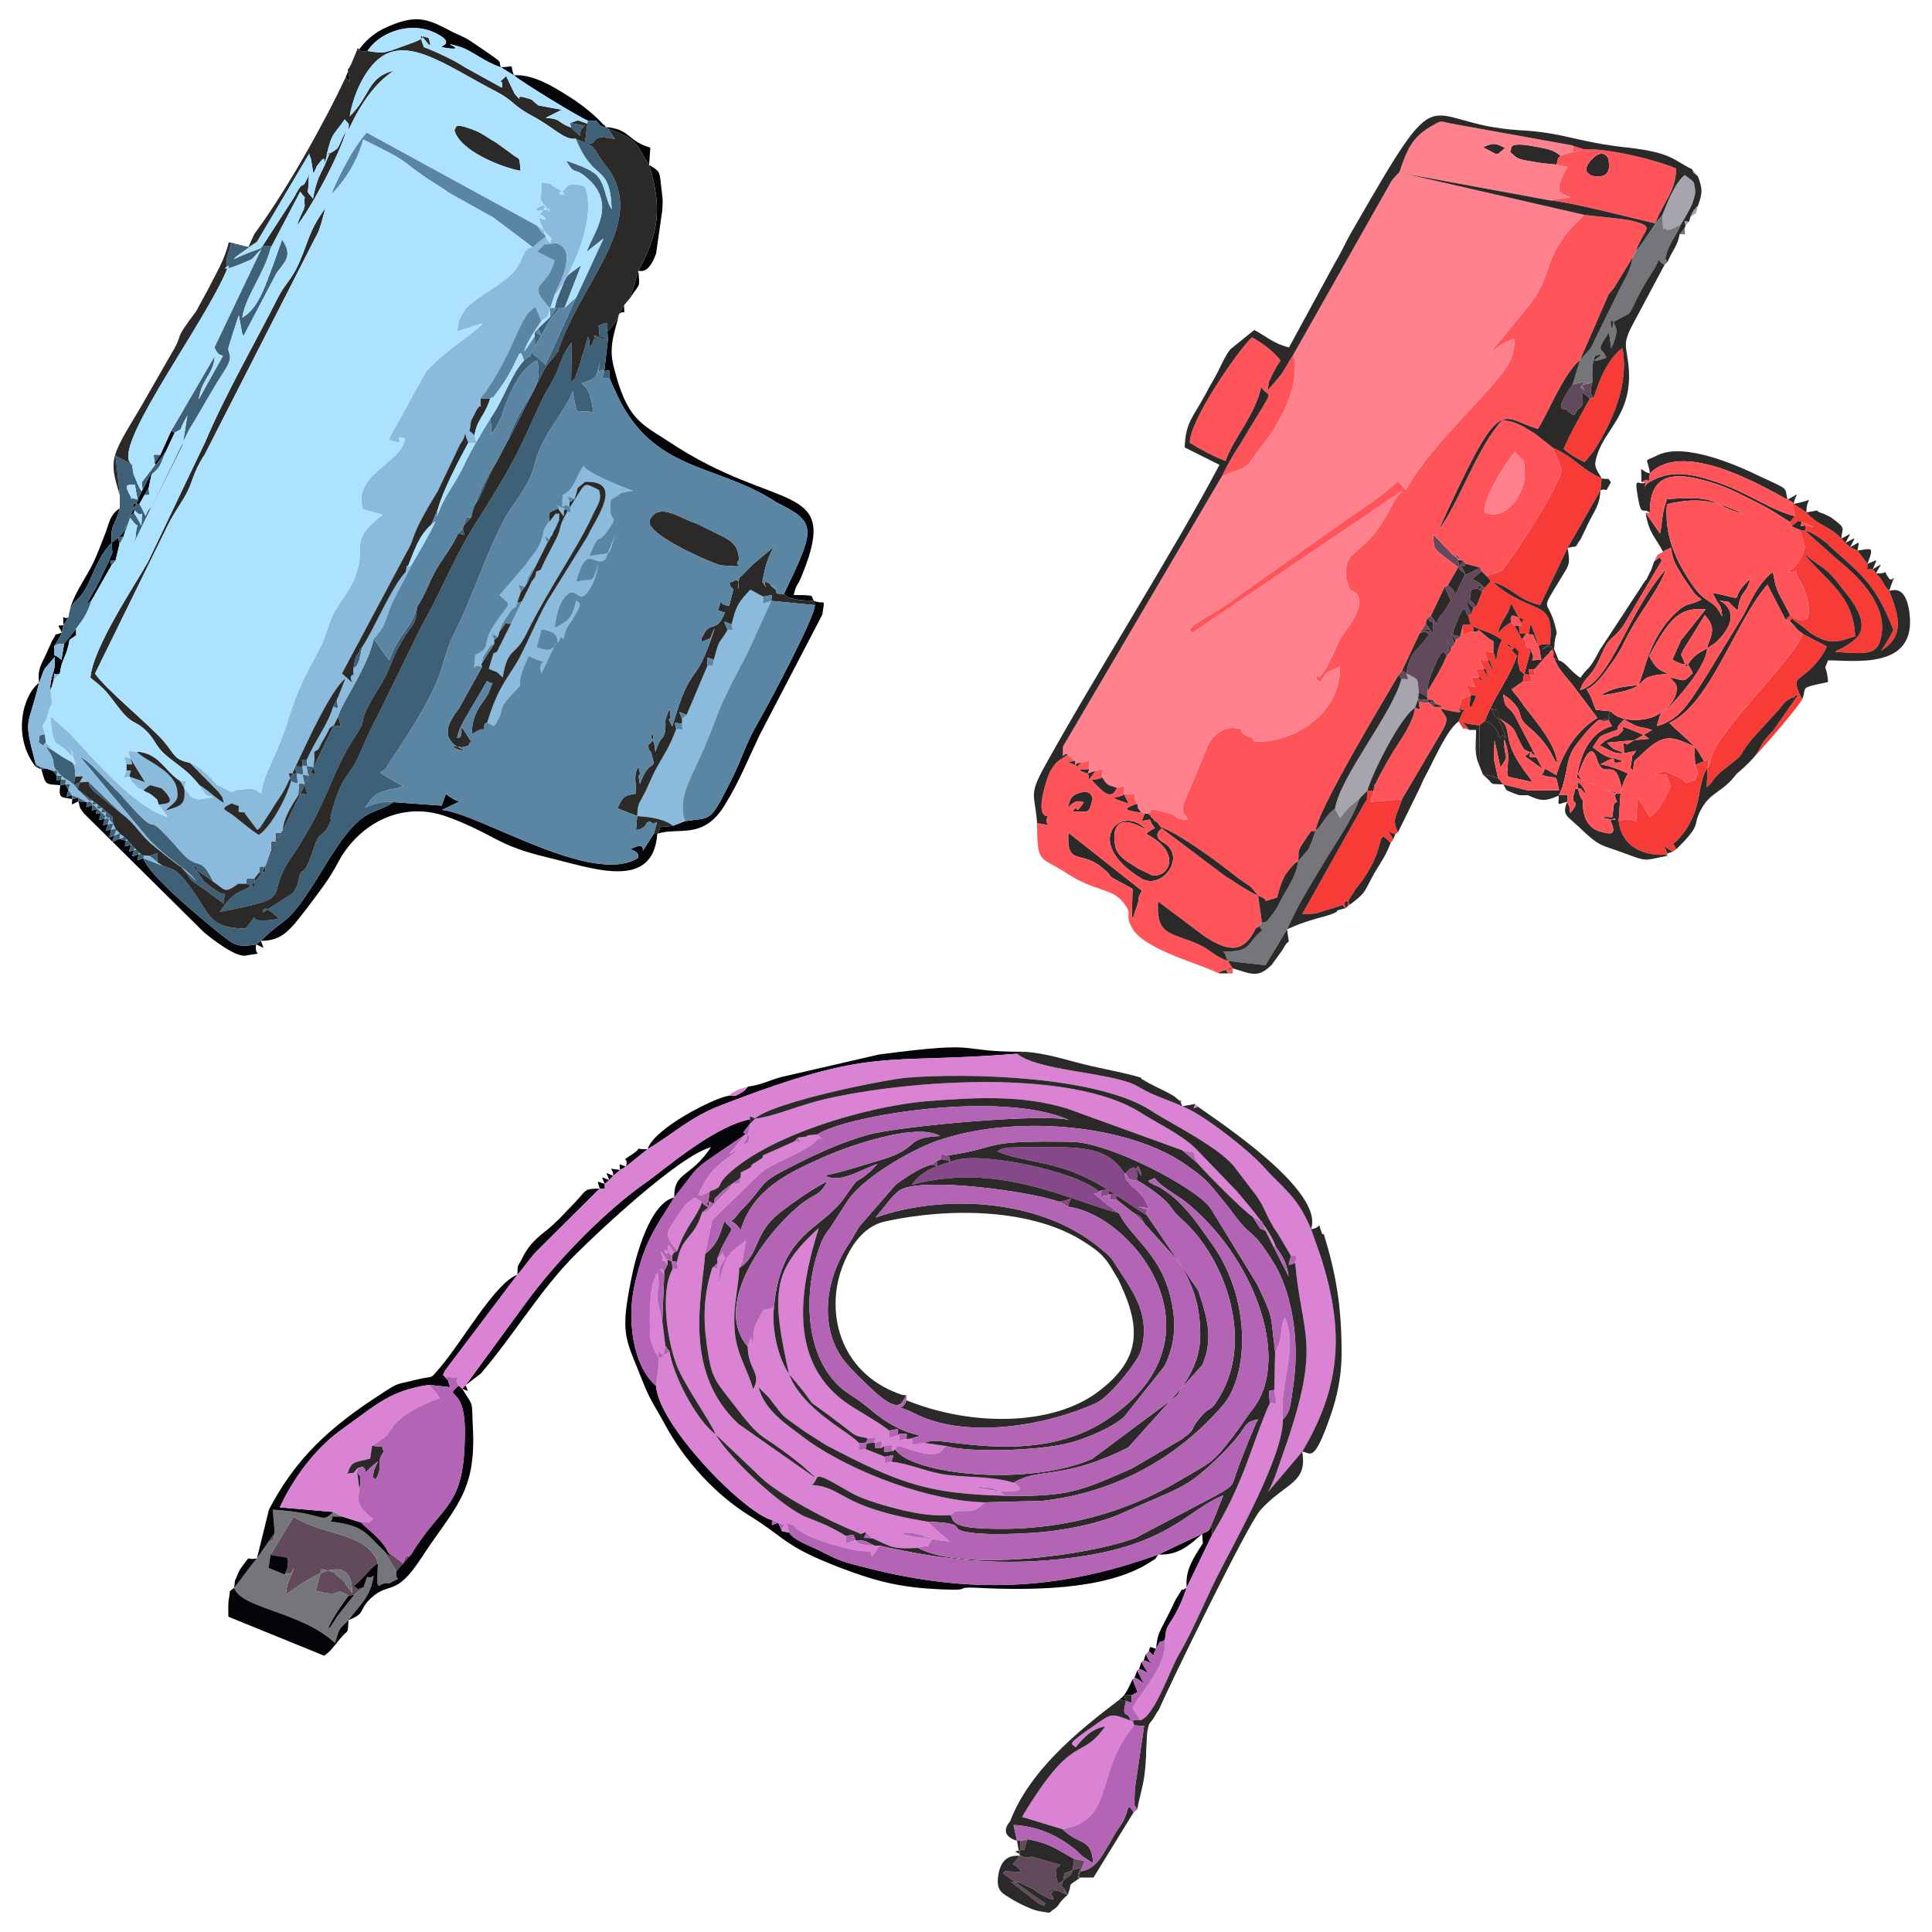 <?xml version="1.0" encoding="UTF-8"?>
<!DOCTYPE svg PUBLIC "-//W3C//DTD SVG 1.1//EN" "http://www.w3.org/Graphics/SVG/1.1/DTD/svg11.dtd">
<!-- Creator: CorelDRAW X7 -->
<svg xmlns="http://www.w3.org/2000/svg" xml:space="preserve" width="50mm" height="50mm" version="1.1" style="shape-rendering:geometricPrecision; text-rendering:geometricPrecision; image-rendering:optimizeQuality; fill-rule:evenodd; clip-rule:evenodd"
viewBox="0 0 5000 5000"
 xmlns:xlink="http://www.w3.org/1999/xlink">
 <defs>
  <style type="text/css">
   <![CDATA[
    .fil2 {fill:#2B2A29}
    .fil6 {fill:#050509}
    .fil7 {fill:#3E6178}
    .fil11 {fill:#5A86A4}
    .fil3 {fill:#63495C}
    .fil4 {fill:#757679}
    .fil1 {fill:#864889}
    .fil8 {fill:#8ABADC}
    .fil0 {fill:#A8A4AE}
    .fil14 {fill:#ADE2FF}
    .fil12 {fill:#B364B4}
    .fil9 {fill:#DA83D5}
    .fil5 {fill:#F73B37}
    .fil13 {fill:#FE818D}
    .fil10 {fill:#FF545A}
   ]]>
  </style>
 </defs>
 <g id="Vrstva_x0020_1">
  <g id="_2568434067856">
   <g>
    <path class="fil0" d="M3627 1757c-24,91 -158,251 -172,336l13 24c12,-15 11,-15 24,-28 2,-1 4,-4 6,-5l21 -18 20 -20c8,-36 85,-192 123,-214l8 -23 2 -17c-5,-39 3,-31 -32,-49 5,20 9,14 -13,14z"/>
    <path class="fil0" d="M4302 557c3,49 1,28 13,38 3,0 7,-3 8,-1l27 -13c8,-13 25,-41 31,-58 5,-17 8,-22 5,-39 -6,-29 2,-2 -7,-17l-19 -14c-26,21 -46,74 -58,104zm92 -24c-2,2 -5,2 -5,5 -1,3 -4,4 -5,5 -10,17 -4,7 -9,18 19,-13 12,-2 19,-28zm-23 41c-15,-3 -12,-6 -9,10l9 -10zm23 -118l-15 -18c1,2 2,3 2,5 0,3 2,5 3,5l10 8z"/>
   </g>
   <g>
    <path class="fil1" d="M2455 2990c-22,-2 -19,-8 -19,10 27,4 26,13 19,-10zm441 150c-2,-2 -6,-7 -7,-5l-33 -25c-39,-37 -26,-11 -12,-26 -57,-53 -304,-104 -373,-81 -52,17 -81,23 -111,63 221,-59 397,36 536,74zm-45 -60c-2,22 -6,16 18,13 0,-20 4,-14 -18,-13zm-110 30l23 13c6,-33 24,-20 -23,-13zm-331 -96c19,3 17,9 14,-9l-14 9z"/>
    <path class="fil1" d="M2931 3137l32 31c-15,-27 -9,-17 -32,-31zm-21 -101c-48,-75 -127,-66 -238,-68l-66 2c-21,5 -15,4 -25,10 63,26 137,26 212,60 31,13 63,31 88,48 46,31 59,39 88,58 -10,-22 20,-9 -24,-23l29 4c-18,-34 -6,-19 -31,-45 -17,-18 -4,0 -18,-17 -16,-22 -8,-3 -15,-29zm-21 68c-2,-18 3,-13 -16,-14 0,20 -5,15 16,14zm57 -47c-14,-22 -2,3 -3,-16 -6,-67 28,42 0,-16 -18,-5 -6,-5 -15,-2 0,1 -3,2 -4,2l-12 12c14,15 -2,12 34,20z"/>
   </g>
   <g>
    <path class="fil2" d="M3941 1764c5,-23 -2,-19 18,-18 -4,-18 -7,-12 12,-14 2,-2 4,-4 5,-5l27 -31c1,-2 6,-2 7,-7 2,-5 5,-6 8,-8 5,43 25,58 52,92l64 85c-53,32 -89,88 -106,148 -48,-27 -20,-17 -39,-1 47,16 34,-9 46,40l-81 1 0 12c35,16 45,16 80,1l7 -16c11,-32 -6,23 6,-19 15,-57 5,-66 49,-118l10 -12c7,-9 17,-18 30,-30 56,-9 11,-1 33,-23l-39 -4c-10,-23 -9,-30 -24,-53 24,-10 46,-41 62,-64 29,-39 32,-54 50,-86 31,-56 78,-114 93,-160 -99,110 -141,291 -222,312 16,-42 30,-30 55,-91 23,-53 26,-33 58,-77l99 -168c-11,-10 2,-12 -20,3l-8 23c-1,1 -3,5 -4,7l-7 15c-1,2 -3,4 -5,6l-116 177c-33,62 -28,40 -51,73 -30,-20 -36,-39 -56,-45 -19,-10 -13,-2 -12,-29 -13,-6 1,-14 -33,1l22 -14c-47,-4 -22,26 -36,-17l-8 -8 12 27 0 -5c14,49 0,-6 10,43 -44,3 -11,6 -25,-20l-4 0 -15 58c-19,-20 -5,7 -16,-28 -1,-3 1,-27 1,-30l-10 -11 -7 7 15 15c-12,-18 -4,-13 -29,-29l7 -2c8,10 5,12 23,21 -21,67 -63,114 -86,178 50,19 28,62 45,37 2,-2 6,6 9,8 -18,-64 -29,-52 -32,-67 -2,-7 -5,-7 -7,-11 28,12 18,-7 20,25 48,29 36,25 56,63 16,31 7,11 44,38 -51,9 19,-36 -32,-2l46 33 -74 -142c-19,-25 -22,-11 -28,-51l13 9c48,40 15,45 56,78 56,46 66,94 68,87 1,-1 3,4 4,6 -6,-53 -51,-103 -89,-153 -1,-2 -3,-5 -5,-7l-9 -13c-4,-4 -14,-17 -16,-20l29 -20z"/>
    <path class="fil2" d="M2765 2155c-5,86 30,46 83,87 49,39 -8,10 83,58l-2 79c2,-3 4,-7 5,-9l10 -30c8,-26 -4,-5 11,-35l-190 -150z"/>
    <path class="fil2" d="M2776 2100c44,1 41,7 52,-33 -3,-3 -2,-26 -38,-14 -22,8 -21,21 -27,38 21,-20 22,-19 42,-15 -29,44 -10,-2 -29,24z"/>
   </g>
   <g>
    <path class="fil3" d="M978 4047c-12,-41 11,7 -11,-24 -42,-58 -138,-52 -207,-98l-60 99 43 7c1,4 4,4 1,25 0,3 -6,15 -7,19 10,-9 11,11 24,-18 -11,34 -18,34 -21,69 10,-3 173,-141 171,-4l-12 -16c-12,-15 -1,-8 -19,-22 -24,-21 -9,-13 -48,-23l-15 56c80,21 42,-14 85,13l15 -3 24 -19c-26,7 -5,8 -26,-3 22,-16 50,-55 63,-58zm-286 -53c25,-17 13,-1 19,-27l-19 27zm334 72l38 -43c-15,13 -9,-8 -21,23 -20,-15 -22,-18 -39,-30l8 16 -21 -21 35 55z"/>
    <path class="fil3" d="M3774 1468c12,22 27,3 6,42 -25,49 0,25 -33,5l-8 4 16 36c-13,16 -11,22 -22,33 -27,26 0,42 -30,6l-9 5c19,30 15,-22 14,39l-18 -24 -16 25c4,-2 11,-4 13,-4 46,-3 -25,-15 12,7 -33,46 -51,44 -59,101l-11 -8 -9 11 7 11c22,0 18,6 13,-14 35,18 27,10 32,49 16,6 43,24 -2,17l2 8 27 2 10 10 6 -8 -5 -9 -11 7 -5 -9 1 -22 2 -24c37,-102 40,-75 47,-67l9 -8 -7 -29 9 17 9 -10 -9 -29 12 18 11 -6c-10,-16 -31,14 -6,-45 23,-54 19,-14 28,-12l7 -3 -14 -38 20 21 7 -2c-21,-34 -17,0 -13,-44 3,-2 13,-4 14,-4 41,-3 -22,-15 15,8l6 -9c-33,-39 -47,-6 -8,-44l-3 -9 -38 19c-23,-47 -5,-10 0,-29l-5 -7c-20,20 -8,16 -15,-3 -20,-38 30,21 -14,-14l-50 -52c2,40 1,36 37,64l28 21z"/>
    <path class="fil3" d="M2763 4904l0 0c-20,-43 -18,3 -8,-56 75,-29 20,-2 41,11l-8 0 9 -16 10 -27 -27 -5c-7,49 -1,33 -40,64 -2,-2 -3,-7 -4,-8 0,-2 -2,-6 -2,-8 -5,-35 2,-20 10,-33l-74 -21c-16,6 -31,-3 -32,-6 -2,-5 -7,-4 -10,-7 36,-12 14,9 32,-32l-19 4 -2 39 -18 22c7,5 10,1 22,20l-39 -2c-2,-3 -6,3 -9,5l111 79c-9,6 6,9 -18,-1l-72 -56c4,0 8,0 11,1 2,0 7,0 9,0l40 19c2,2 5,4 7,6 68,41 36,5 36,5 37,-38 -50,23 7,-9l12 1c-29,-13 3,1 25,11z"/>
    <path class="fil2" d="M4028 426c8,-22 -1,-12 11,-23 -21,-16 -32,-17 -62,-23 -83,-16 -61,5 -69,13 20,18 16,18 57,25 20,4 42,6 63,8z"/>
    <path class="fil3" d="M4115 1031l9 -1c-18,-33 -9,40 -7,-20 0,-2 2,-17 4,-21 -22,10 -16,0 -31,12l11 10c-20,-23 30,-29 -31,-16 -53,76 -21,61 -16,65 27,28 22,6 27,2 22,-17 13,-17 15,-46l19 15z"/>
    <path class="fil2" d="M4120 455c37,7 50,-8 42,-45 0,0 -12,-29 -42,2 -32,33 -2,41 0,43z"/>
   </g>
   <g>
    <path class="fil4" d="M902 4130c-43,-27 -5,8 -85,-13l15 -56c39,10 24,2 48,23 18,14 7,7 19,22l12 16c2,-137 -161,1 -171,4 3,-35 10,-35 21,-69 -13,29 -14,9 -24,18l-42 -17 5 -34 60 -99c69,46 165,40 207,98 22,31 -1,-17 11,24 -4,91 0,43 29,51 42,-23 13,0 19,-32l-35 -55c-45,-43 -50,-64 -136,-73 17,-17 -17,-13 31,-13l-23 -12c-36,33 -14,3 -157,-6l5 60c-6,26 6,10 -19,27l-27 39c-23,27 -41,55 -59,76 17,54 173,61 261,143 13,-42 8,-32 35,-59 32,-44 56,-58 65,-115 -23,15 -10,-17 -26,30l-24 19 -45 57c-33,57 -32,29 30,-54z"/>
    <path class="fil4" d="M3455 2093c-30,22 -31,42 -50,56 -5,16 -12,36 -19,49l-26 31c-6,37 -22,59 -41,93 -13,24 -11,24 -25,43 -20,26 -15,20 -28,23l-16 14c25,-10 1,-9 17,5 -42,35 -27,58 -102,55 9,8 7,16 13,25l97 11 56 -93c26,-60 60,-114 93,-169 36,-60 73,-110 95,-170l-21 18c-2,1 -4,4 -6,5 -13,13 -12,13 -24,28l-13 -24z"/>
    <path class="fil4" d="M4308 685l7 -6c-11,-25 -7,3 -2,-22 1,-7 5,-15 8,-21 12,-25 16,-25 29,-55l-27 13c-1,-2 -5,1 -8,1 -12,-10 -10,11 -13,-38 -7,8 -8,8 -17,20 -4,6 -12,18 -18,27 -12,17 -19,30 -33,45l-8 16c-6,30 -14,46 -28,71l-67 136c-8,16 -7,17 -15,30l-27 30 -19 63c61,-13 11,-7 31,16l-11 -10c15,-12 9,-2 31,-12 1,-17 -4,-39 7,-68 51,-16 -48,31 29,5 -9,-30 -32,-8 7,-66l6 42c1,-3 3,-11 4,-9l6 -18c4,-16 4,-19 4,-21l-4 -11c-22,-46 -6,41 -6,-9l41 -22c9,-10 18,-35 28,-52 8,-16 18,-32 29,-50 39,-59 5,-38 36,-25zm-145 77l14 -17 -14 17zm197 -172l-13 16c19,0 13,5 13,-16z"/>
   </g>
   <g>
    <path class="fil5" d="M4189 2125c11,93 114,88 115,87 2,-3 7,2 11,3l0 -6c-7,-25 -23,-26 14,-5l9 -6c-12,-32 -20,8 18,-41 52,-68 35,-131 63,-169l-2 49c19,-15 9,-12 27,-30 16,-16 5,-6 18,-16 62,-49 29,-23 70,-76l75 -82c1,-2 3,-5 5,-7 2,-2 4,-4 5,-6 2,-2 4,-4 6,-6l14 -8c1,-1 7,0 8,-4 1,-3 5,-2 8,-3l-65 93c-51,50 -13,42 -93,110 24,-13 157,-169 169,-192 -29,-58 -12,-46 21,-78 15,-14 33,-36 43,-59l-63 -33 -13 -10 -10 -12 -11 -12c11,-3 -5,-13 32,14 19,14 14,15 41,29 41,21 61,8 97,-2 -4,-108 -75,-142 -136,-218 31,28 49,35 68,53 12,12 21,23 31,36l25 32c16,23 36,56 26,85 -9,25 -57,47 -57,47 -1,-2 -6,3 -8,5 96,8 112,4 120,-49 10,-76 -61,-147 -114,-189l-85 -76c27,9 4,-1 25,11 6,3 14,8 20,13 35,26 -3,-3 30,26 73,65 110,93 154,207 -12,26 -26,46 -32,54 61,-36 48,-89 21,-155 -22,-24 -9,-19 -34,-45l-8 -11c-19,0 -14,4 -14,-14l-26 -34 -19 -9 -12 -11 -11 -11c-27,-32 -62,-34 -90,-68l-33 -22 -4 -5 7 37 -13 15 4 11 18 -14 9 2 31 14 -22 -4c-1,17 4,13 -13,12l12 42c-5,28 -17,48 -44,67 41,-1 5,-18 33,25 15,24 51,136 -27,86l-12 12 10 2 11 12 10 12 13 10c-14,54 -192,225 -229,302 -10,21 -7,28 -17,46 7,-48 2,-16 -9,-18l-23 9c12,39 6,14 1,39 -49,15 -11,8 -43,-6l-35 -16c-2,0 -6,1 -8,1 -1,0 -7,5 -8,3 -1,-3 -6,1 -9,2 42,14 16,-18 39,33 -21,43 -26,56 -54,80l-31 -50c-12,106 13,38 -50,60z"/>
    <path class="fil5" d="M3807 1799c-44,21 -16,-1 -32,35 24,10 29,-6 11,8l-11 25c22,34 3,10 27,22 -23,-35 -29,-15 27,-12l14 -11c23,-64 65,-111 86,-178 -18,-9 -15,-11 -23,-21l-7 2c25,16 17,11 29,29l2 -11c0,3 -2,27 -1,30 11,35 -3,8 16,28l15 -58 -3 -12 -6 2 -5 -24 -7 2 -19 -35 -9 -10c-22,14 -15,10 -35,29 12,-42 22,-35 35,-77l29 54c0,-2 0,3 -1,4l-8 -1c3,25 -4,20 18,21l6 1c8,-14 -1,-50 20,9 14,43 -11,13 36,17 14,-123 -44,-70 -148,-161 59,19 59,44 123,60l71 -148 85 -149 3 -31c-53,-23 -67,-53 -126,-79l23 56c-1,33 -127,232 -156,262l-39 14c16,18 13,8 -5,31l-6 9 -16 40 -7 2 -6 17 -7 3c6,36 15,20 -14,24 0,33 -7,27 25,17 14,-12 -31,-24 36,1 17,6 26,12 40,21 -23,43 -7,81 -22,31 -30,0 -25,-8 -15,22 0,0 29,61 5,0 -32,0 -26,-8 -16,23 4,6 17,37 6,0 -32,0 -27,-9 -18,21 1,2 4,6 4,6 1,1 4,4 4,4 0,0 1,0 1,0l-4 -9c-31,0 -25,-7 -16,22l4 1c-28,0 -25,-8 -17,17 10,15 29,-13 4,37 -1,-2 -4,-5 -4,-6l4 -26zm134 -35c29,0 25,8 18,-18 18,5 12,7 12,-14 -19,2 -16,-4 -12,14 -20,-1 -13,-5 -18,18z"/>
    <path class="fil5" d="M3555 2046l-16 0c-5,45 7,3 -18,51 -6,12 -13,22 -20,35l-131 234c44,-1 35,-3 71,-13 51,-15 24,-13 42,-3l11 -9c-25,-33 -10,41 -3,-13l18 -28c88,-106 47,-165 90,-118l7 -10c-15,-29 -25,-24 5,-13l7 -5c-17,-36 -4,-38 10,-85l-81 6 8 -29z"/>
    <path class="fil5" d="M4124 1030l-9 1c-14,25 -60,106 -68,131 18,16 31,23 54,34l23 -28c50,-78 92,-173 75,-267 -42,29 -64,96 -75,129z"/>
   </g>
   <g>
    <path class="fil2" d="M4056 2075c0,-25 6,-17 -22,-17 0,30 -7,24 22,17 -15,35 1,37 30,65 60,57 53,43 131,73 50,19 45,11 98,2 -4,-1 -9,-6 -11,-3 -1,1 -104,6 -115,-87 6,-59 -2,-77 24,-123 -12,-6 -38,-18 -71,-24 67,-37 6,9 59,-8 -11,-3 -14,-5 -24,-8 -6,-3 -10,7 -55,-28 22,-30 10,-26 46,-39 39,-14 -2,3 35,-33 49,28 35,15 69,26 1,0 3,1 4,1l-66 38c-1,-3 -5,-3 -7,-4 -1,1 -1,4 -1,4l1 22c-30,-14 -21,-3 -44,-27l109 -10c-19,-14 -8,-7 -36,-19 -13,-6 -21,-8 -31,-12 -7,13 9,0 -7,16 -11,12 -5,4 -19,10 -1,1 -4,2 -5,2l-16 8c-4,3 -11,10 -14,12 42,20 39,27 94,14 -16,29 -7,-6 -12,30 -4,22 -3,9 3,22 10,-41 -4,-15 27,-46 56,-54 77,-42 133,-17l2 47 23 -9c-20,-33 -16,-30 -42,-55l-41 -37c-1,-4 -5,-4 -7,-7 107,-49 170,-262 254,-358l47 91 12 -12 -31 -59c-9,-21 -10,-34 -14,-53 -36,29 -52,65 -76,112l-102 167c-29,44 -53,88 -94,109 -12,6 -8,5 -28,11 13,-50 10,-26 39,-57 28,-30 90,-103 91,-144l-23 13c-39,28 -23,54 -40,13 -7,-17 -5,-4 0,-20l57 -92c36,38 10,60 6,86l21 -14c83,-78 11,-110 11,-110 39,7 11,-4 47,26 10,-60 18,-32 33,-82 -67,58 6,57 -98,36 20,43 22,25 25,62 -27,-53 -39,-26 -79,-85 -40,-59 -71,-123 -64,-206 91,-22 132,-4 200,25 -90,-22 -56,-50 -200,-38 -15,42 -11,58 -18,89l-37 -54c8,53 24,61 45,101 8,-6 14,-6 20,-11 7,40 13,44 34,80l28 40c1,1 4,4 6,5 1,1 5,7 5,5 1,-2 4,3 6,5 -33,17 -35,5 -65,33 -46,42 -69,97 -85,152 -1,3 -10,29 -12,36 -40,4 -66,6 -100,27 155,-21 72,-46 162,-55l14 -1c-28,-12 -32,-16 -49,-46 53,-99 79,-127 146,-121l-58 73c-2,2 -4,4 -5,6l-23 51c46,27 33,-5 53,35 -27,26 -19,19 -60,11l16 17c0,2 2,5 2,7 2,7 -1,18 -5,28 -10,20 -24,34 -46,46 -29,16 -94,20 -119,-10 -22,22 23,14 -33,23 44,8 15,-17 36,15 -51,14 -81,63 -91,134l27 12c13,5 10,4 25,6 -52,-8 -48,-29 -48,-29 7,-17 31,-93 48,-37 15,53 42,0 58,52 18,59 -10,33 -44,23 65,21 19,0 38,35l-8 5c-8,53 5,28 -33,36 4,1 22,4 23,4 22,7 14,-9 1,4 16,36 4,37 -27,28 -51,-15 -44,-76 -44,-79l-7 -11c0,-1 -2,-4 -2,-5 -24,-83 43,32 2,-17 -26,6 -8,-11 -18,20 -7,24 22,8 -8,44 -8,-33 10,16 -8,-29zm586 -457l10 12 13 10 63 33c-10,23 -28,45 -43,59 -33,32 -50,20 -21,78 14,-33 -13,-28 67,-45 -4,-53 -14,-22 0,-56 67,0 228,25 211,-120 -9,-79 -46,-60 -53,-60 22,-62 10,-17 -1,-33 -18,-26 5,-11 -33,-12 14,-28 21,-28 -8,-11 11,-30 16,-25 -14,-14 18,-47 11,-39 -26,-34 5,-29 8,-22 -19,-9 15,-30 18,-26 -12,-11 15,-30 19,-26 -11,-11 3,-30 14,-25 -25,-54 0,-1 -19,-10 -22,-11 -32,-9 7,-11 -43,-3 -1,-45 30,-33 -33,-22 5,-29 22,-31 -16,-11 -8,-33 7,-24 -71,-60 -59,-29 -196,-89 -265,-55 -39,20 -27,1 -20,47 -29,-5 -22,-32 -22,23 29,-20 14,26 22,-23 82,-82 264,17 356,68l12 6 4 5 33 22c28,34 63,36 90,68l11 11 12 11 19 9 26 34c0,18 -5,14 14,14l8 11c25,26 12,21 34,45 27,66 40,119 -21,155 6,-8 20,-28 32,-54 -44,-114 -81,-142 -154,-207 -33,-29 5,0 -30,-26 -6,-5 -14,-10 -20,-13 -21,-12 2,-2 -25,-11l85 76c53,42 124,113 114,189 -8,53 -24,57 -120,49 2,-2 7,-7 8,-5 0,0 48,-22 57,-47 10,-29 -10,-62 -26,-85l-25 -32c-10,-13 -19,-24 -31,-36 -19,-18 -37,-25 -68,-53 61,76 132,110 136,218 -36,10 -56,23 -97,2 -27,-14 -22,-15 -41,-29 -37,-27 -21,-17 -32,-14l11 12zm21 -268l-9 -2 -18 14 23 10c17,1 12,5 13,-12 -15,1 -12,5 -9,-10zm-404 -102c-18,12 -31,-23 -20,40 9,51 12,24 31,39 -2,-118 84,-103 173,-74 38,13 71,31 101,46 40,20 57,32 88,52l13 -15c-66,-17 -120,-61 -204,-89 -66,-22 -118,-32 -173,1 -17,10 -14,29 -9,0zm160 740c-28,38 -11,101 -63,169 -38,49 -30,9 -18,41 72,-71 38,-57 66,-106 24,-43 53,-40 91,-90 80,-68 42,-60 93,-110l65 -93c-3,1 -7,0 -8,3 -1,4 -7,3 -8,4l-14 8c-2,2 -4,4 -6,6 -1,2 -3,4 -5,6 -2,2 -4,5 -5,7l-75 82c-41,53 -8,27 -70,76 -13,10 -2,0 -18,16 -18,18 -8,15 -27,30l2 -49zm-104 221l14 -5c-37,-21 -21,-20 -14,5z"/>
    <path class="fil2" d="M3878 1858c-2,-32 8,-13 -20,-25 2,4 5,4 7,11 3,15 14,3 32,67 -3,-2 -7,-10 -9,-8 -17,25 5,-18 -45,-37l-14 11 1 108 8 20c36,6 13,1 39,9l-10 -46c-1,-20 0,-33 1,-52l15 70c27,-38 8,-17 10,-73 15,39 9,56 9,69 -1,36 -5,-4 1,28l63 14c-2,-4 -6,-8 -8,-12 -84,-106 -35,-121 -80,-154z"/>
    <path class="fil2" d="M3007 2144l-2 -3 -10 -13 -6 -3c-2,-2 -4,-5 -5,-7 -1,-1 -5,-2 -6,-6 -1,-4 -5,-4 -7,-6l-17 -2 8 2c-8,24 -12,19 13,15l2 3c15,33 20,7 -11,34 96,49 58,115 15,107l-37 -18c-2,-2 -5,-3 -7,-5 -17,-10 -38,-22 -48,-43 -6,-14 -24,-113 78,-51 -62,-71 -171,29 -14,125 39,24 85,-17 83,-55 -2,-27 -26,-38 -26,-38 0,0 -31,-16 -3,-36z"/>
   </g>
   <g>
    <path class="fil6" d="M3071 4109c-24,16 1,-15 -28,30 -4,7 -12,26 -18,37 -21,43 -30,49 -33,91 -19,-5 -14,-9 -19,7 20,13 5,19 19,-7 18,-33 3,-10 23,-23 3,-41 8,-31 29,-71 11,-21 18,-38 27,-64l65 -135 2 -25 -11 13 -129 61c-258,93 -488,105 -769,31 -52,-13 -63,-18 -106,-40 -27,-14 -68,-27 -81,-48l-18 -3 -10 -22c-20,6 -16,12 -16,-7 -73,-19 -294,-246 -300,-347 -62,-54 -75,-175 -56,-260 26,-114 49,-141 103,-228 73,-91 33,-60 159,-146 15,-10 3,-2 26,-18l-6 -5 18 -23c-1,-21 -6,-19 13,-12l-2 0c-95,10 -231,130 -281,165 -106,74 -234,205 -314,316l-153 209 -9 9 -9 -8c-41,36 15,-5 16,114 1,207 -56,186 -139,323l-38 43c-6,32 23,9 -19,32 -29,-8 -33,40 -29,-51 -13,3 -41,42 -63,58 21,11 0,10 26,3 16,-47 3,-15 26,-30 -9,57 -33,71 -65,115 -27,27 -22,17 -35,59 -88,-82 -244,-89 -261,-143 18,-21 36,-49 59,-76l27 -39 19 -27 -5 -60c143,9 121,39 157,6l-139 -12c36,-77 91,-150 153,-196 104,-75 132,-105 233,-121l55 6c-11,-29 3,-6 -14,-27 -7,-12 -8,8 0,-15l188 -249c15,-16 30,-40 50,-61l163 -162c16,0 13,4 13,-12l12 -10 10 -11 18 -15 15 -9 56 -45c70,-42 110,-83 191,-114 400,-154 410,-104 765,-133l18 -5c-189,0 -92,-30 -375,7l-256 59c-30,9 -51,20 -83,24 -10,10 -4,8 -21,18 -18,10 -12,4 -30,6 -36,5 -193,84 -209,138 -43,1 -9,-9 -35,10 -42,29 -12,4 -21,35 -20,-6 -17,-11 -15,9 -39,-5 -17,-7 -18,15 -23,-9 -19,-12 -10,11 -23,-8 -21,-13 -12,10 -23,-7 -19,-11 -13,12 -42,1 -32,2 -64,36 -21,21 -34,37 -56,57 -28,26 -57,39 -81,88 -12,25 -11,10 -12,42 -57,20 -142,172 -200,240 -29,33 -12,20 -59,31 -59,15 -44,5 -96,39 -130,84 -219,165 -288,298l-31 126c-31,7 -12,-15 -42,26 -5,7 -7,13 -11,23 -4,11 -3,-3 -6,27 -16,15 -8,-3 -14,31 -2,11 -1,32 -1,44l248 101c17,-12 23,-22 38,-40 27,-34 22,-10 25,-52 47,-19 24,-25 58,-57 48,-45 63,0 131,-105 85,-130 141,-167 133,-333 -4,-75 4,-54 -28,-104 19,7 16,10 9,-9l39 -30c84,-97 154,-217 244,-307 59,-59 269,-257 352,-279 -55,82 -96,62 -95,130 -62,14 -99,147 -112,214 -29,146 -14,149 33,269 18,45 32,62 54,103 51,95 132,184 222,239 92,57 87,78 237,135 96,36 159,52 281,55 51,1 13,-7 64,-5 135,7 335,8 449,-64 28,-18 11,-5 25,-22 53,3 83,-27 113,-53l2 24c-1,2 -7,11 -9,14 -22,35 -36,60 -33,101zm-2080 -98l21 21 -8 -16c-16,-32 -42,-49 -70,-76l-48 -15c-48,0 -14,-4 -31,13 86,9 91,30 136,73zm-89 119c-62,83 -63,111 -30,54l45 -57 -15 3zm2058 167c29,8 23,21 5,-16l-5 16zm-12 22c31,9 30,28 6,-18l-6 18zm-12 23c25,7 36,40 7,-19l-7 19zm-38 56l16 4c-7,-22 -10,-15 15,-15l15 -8 -13 -33c-10,21 -16,38 -33,52z"/>
    <path class="fil6" d="M1019 2076c-64,40 -82,5 -182,171 -99,162 -89,115 -162,188l-12 9c-50,9 -57,1 -93,-27 -42,-34 -183,-148 -199,-196 -20,6 -16,10 -12,-10 -21,6 -19,11 -12,-11 -19,6 -13,8 -8,-13 -20,4 -17,8 -13,-11l-17 -5c-23,9 -20,14 -13,-9 -20,8 -13,8 -8,-15 -19,3 -13,6 -9,-14 -17,3 -12,6 -8,-14 -20,4 -14,6 -10,-15 -16,3 -13,6 -10,-10 -17,4 -14,8 -12,-10 -19,5 -16,10 -14,-8l-22 -2 0 -10 -16 4 -1 -10c-19,5 -14,7 -9,-14l-8 -14 -13 2 2 -14c-16,1 -12,5 -11,-11l-10 -12 -17 -6 -13 2 -5 -7 -10 0 0 -8c-33,-125 -19,-89 9,-209 4,-7 9,-27 15,-37l26 -30c1,44 -7,35 -12,76l1 11 8 -27c3,-31 -4,-8 16,-17 5,-41 17,-40 25,-87l17 -12 0 -17 -31 39 -7 42c-25,-23 -17,2 -19,-36 8,-12 11,-15 20,-35l4 -19 13 -20c11,-57 23,-28 53,-91 17,-36 31,-76 59,-102 2,39 5,14 -8,49 -1,3 -3,5 -4,8l-21 44c-2,2 -3,5 -4,8l-28 49c-2,-3 -21,15 3,-1l11 -10 50 -88c-1,-18 -6,-14 11,-13l10 -42c-2,-23 -8,-18 11,-20l0 -1c4,-17 4,-26 11,-40 10,-23 1,-8 16,-21l1 -7c-3,-21 -8,-16 13,-16l13 -23 11 -19 7 -34c2,-5 9,-21 14,-28l23 -31 23 -49 -9 -5 -28 62 -15 22 3 2 -47 92 2 0 -8 17c-1,2 -3,5 -4,8 -1,2 -3,4 -4,6 -33,67 -9,44 -53,81 -3,-54 8,-39 21,-90 -25,18 -25,31 -37,64 -11,28 -19,50 -29,72 -26,55 -59,90 -67,147 -17,7 -13,-17 -13,20 -19,2 -13,-2 -4,19 -30,13 -5,-8 -25,21 0,0 -13,29 -14,31 -14,32 -24,39 -20,78 -42,32 -70,139 -9,217l15 7c12,41 8,38 49,41 -5,36 2,30 31,36 -1,20 -4,14 16,6 7,26 0,10 14,31l311 308c22,18 82,65 108,60 53,-10 20,5 27,-29 23,10 21,15 12,-9 54,-1 72,-23 119,-84 31,-42 55,-70 82,-121 47,-88 151,-157 270,-120 47,15 99,41 140,63 52,27 94,37 151,51 108,27 254,77 264,-66 53,-19 119,18 175,-75 37,-60 59,-116 90,-181l162 -311c7,-48 8,-24 -21,-36 -12,-13 10,-15 -53,-15 9,-36 9,-18 23,-55 98,-243 -67,-156 -346,-342 -72,-47 -109,-57 -143,-195 -14,-54 5,-93 14,-135 16,-14 14,10 13,-23l16 -19c26,-41 25,-23 21,-70 5,-1 26,11 46,-45l16 -112c1,-25 2,-20 -1,-45 -7,-56 -1,-53 -33,-72l3 -45c-58,-16 -53,-49 -115,-53 -2,-2 -5,-8 -6,-6 0,0 -32,-38 -94,-76 -35,-22 -89,-56 -138,-52 -12,-32 6,-22 -34,-21 -6,-18 6,-10 -33,-37l-47 -32c-21,-13 -32,-15 -52,-26 -59,-31 -89,-44 -171,-5 -33,16 -62,45 -78,77l-20 48 11 14c-8,-54 -9,-13 9,-62 25,-51 -7,-13 36,-19 35,-54 130,-85 198,-33 22,22 -31,20 12,26 53,6 -37,-23 29,-4 30,9 63,39 106,53l34 21c21,18 170,109 191,117 35,5 11,-10 35,15l12 2 6 4c82,31 69,38 106,94 36,116 22,182 -28,274l-21 70 -16 19 -13 23c-9,23 -13,25 -30,46l2 25 -1 -2 -9 78c19,-2 12,-5 13,18 5,12 22,48 23,51 91,184 240,173 383,255 37,21 10,8 44,25 89,46 77,70 2,228 14,10 5,8 36,15 12,2 30,2 42,3l2 11c-1,34 -123,262 -145,300 -38,65 -42,95 -72,154 -56,111 -50,95 -119,105l-31 12c-61,9 -19,-10 -41,21l-9 0c-60,91 5,6 -61,40 24,7 20,16 20,16 1,-2 1,4 1,6 -118,75 -409,-114 -508,-124l46 -22c-9,-1 -20,-7 -36,-19l-11 30 -124 -9z"/>
    <path class="fil6" d="M737 4075c1,-4 7,-16 7,-19 3,-21 0,-21 -1,-25l-43 -7 -5 34 42 17z"/>
   </g>
   <g>
    <path class="fil7" d="M422 2241l-51 -20c6,-21 9,-16 -12,-10 5,-20 8,-15 -12,-11 6,-20 12,-18 -8,-13 5,-21 8,-16 -13,-11 6,-21 6,-12 -17,-5 4,-20 7,-16 -13,-9 7,-21 12,-18 -8,-15 6,-19 11,-16 -9,-14 5,-19 11,-17 -8,-14 3,-20 9,-17 -10,-15 5,-17 8,-13 -10,-10 3,-19 7,-15 -12,-10 3,-18 5,-13 -14,-8l-22 -12 -17 -6 -9 -14c5,-19 11,-16 -8,-14 2,-16 5,-12 -11,-12 3,-15 6,-10 -11,-11 2,-17 6,-13 -10,-12l-17 -6 -18 -5 -10 -8 0 8 10 0 5 7 13 -2 17 6 10 12c-1,16 -5,12 11,11l-2 14 13 -2 8 14c-5,21 -10,19 9,14l1 10 16 -4 0 10 22 2c-2,18 -5,13 14,8 -2,18 -5,14 12,10 -3,16 -6,13 10,10 -4,21 -10,19 10,15 -4,20 -9,17 8,14 -4,20 -10,17 9,14 -5,23 -12,23 8,15 -7,23 -10,18 13,9l17 5c-4,19 -7,15 13,11 -5,21 -11,19 8,13 -7,22 -9,17 12,11 -4,20 -8,16 12,10 16,48 157,162 199,196 36,28 43,36 93,27l12 -9c73,-73 63,-26 162,-188 100,-166 118,-131 182,-171 -36,-3 -51,5 -74,14 23,-30 17,-31 51,-43 25,-9 21,-1 47,-13 -10,-5 -43,-23 -59,-34 25,-19 8,-4 27,-31 164,-243 118,-241 168,-337 45,-88 99,-254 144,-317 84,-118 40,-95 92,-189 17,-30 58,-83 67,-113 16,81 3,40 54,55l-5 -28c-6,-22 -7,-33 -26,-48 37,-12 38,-11 47,-55 -7,44 2,12 12,23 -7,23 -11,18 13,18 -1,-23 6,-20 -13,-18l9 -78c-62,-27 -22,-5 -36,-4 -1,2 -2,4 -2,7 -1,2 -2,5 -2,5 -15,16 -2,-1 -11,-19l-13 44c0,1 -2,4 -2,6 -1,1 -2,4 -2,6 -1,3 -6,23 -9,30 -14,33 1,12 -18,32l2 -103c-28,33 -27,55 -49,98 -8,15 -17,28 -24,42 -45,91 -51,128 -139,269l-21 34c-72,110 -94,180 -152,284 -2,2 -3,5 -4,7l-111 227c-8,15 -16,31 -23,45l-24 54c-27,66 -44,52 -71,143 -17,58 6,12 -11,46 -16,34 -23,11 -39,60 -25,77 -27,48 -36,69 -1,2 -5,33 -19,48l-76 49c1,0 -6,-27 34,10 1,1 5,4 6,7 -72,12 -62,-5 -62,-5l-23 30c-77,-1 -88,-22 -118,-69 -9,-14 -26,-40 -37,-53 -24,-29 -32,-32 -59,-40zm657 -670c-12,54 -44,63 -72,138l-40 -56c-15,75 -85,168 -92,202l-13 23c27,0 20,5 13,-23l-194 397c-51,82 -56,23 -112,108 205,-40 111,-32 183,-138 101,-150 99,-212 167,-316 40,-60 -5,-22 69,-138l11 -20c1,-2 2,-5 3,-7 7,-15 15,-37 24,-56 40,-78 50,-57 53,-114zm-527 711c-35,-74 -37,-24 -84,-78 -120,-138 -29,-3 -151,-142 -1,-2 -4,-5 -5,-6 -2,-2 -4,-4 -6,-6 -1,-2 -4,-4 -6,-5 -1,-2 -4,-4 -5,-6l-50 -51c-2,-2 -4,-4 -6,-6l-15 -13c-3,-2 -7,-4 -9,-6 -3,-2 -6,-4 -9,-6l180 216c62,63 89,67 123,108l-40 -37c38,44 6,20 59,57l52 38c-2,-59 27,10 -52,-58l-28 -41c3,2 7,1 9,6 5,15 -1,1 43,36zm107 -9c-24,3 -20,-5 -22,14l-20 0 20 0c28,9 22,15 22,-14zm11 -14c21,-5 17,2 16,-16 -18,0 -12,-5 -16,16zm32 -57l14 -24c-22,0 -13,-3 -14,24zm11 -26l18 -20c-24,0 -17,-6 -18,20zm88 -170c-22,4 -20,-16 -13,23 -25,-4 -15,3 -20,-27 -26,0 -21,-7 -15,20 30,14 20,-11 19,36 22,-14 29,20 16,-29l13 -23zm-34 -4c24,3 17,7 16,-18 -25,0 -20,-6 -16,18zm44 -17c-23,-3 -17,-7 -15,16 25,0 22,7 15,-16l3 -20 -3 20zm-28 -4c17,3 12,5 11,-15 -17,0 -12,-3 -11,15zm30 -35l11 -7 -11 7zm49 -117c20,7 11,7 10,-19l-10 19zm75 -154c-2,3 -5,3 -6,8 -1,6 -9,14 -10,17 -3,9 -5,22 -7,32l1 14 -1 -14c9,-12 7,-1 15,-22 1,-3 2,-7 3,-11l5 -24zm249 -295c21,6 16,9 12,-11l-12 11zm101 -188c-23,29 -57,103 -67,146 -21,6 -7,-14 -21,24l21 -24c8,-63 -6,-1 15,-41 2,-2 4,-5 5,-7l27 -60c6,-14 13,-25 20,-38zm203 -833c48,118 88,60 93,182 -16,-21 -15,-63 -39,-88 -15,-15 -54,-29 -79,-37 26,43 17,11 57,47 74,67 15,137 -4,189l44 -35 -70 151 -80 176c-45,-43 -44,-18 -7,-83 20,-36 11,-26 42,-62l-5 -1 19 -1 43 -110c-3,2 -7,4 -9,6 -34,25 -27,17 -47,65l-7 18 -6 22 5 -1 -16 23 -31 30c9,23 14,21 -9,9l0 11c0,33 3,17 -7,39 -15,33 4,-1 -21,24 -33,35 -52,100 -87,150l4 41c12,-22 21,-33 29,-58 14,-45 46,-116 88,-133 20,75 -38,94 -77,209 2,-2 5,-8 5,-7l92 -181c6,-11 23,-28 29,-38 16,-27 -5,19 11,-24 63,-172 224,-320 122,-458 -1,-2 -3,-4 -5,-6 -42,-57 -17,-43 -77,-69zm84 -26l-18 -6c-24,-25 0,-10 -35,-15l-1 8 -5 41c0,1 -2,4 -1,6 32,15 14,-12 48,-12 26,1 -49,-7 30,5l-13 -19c-1,-1 -3,-5 -5,-8zm-99 -15l3 12c44,41 8,13 36,-5l-39 -7zm97 541c-4,-15 12,-34 -23,-16 6,49 -5,11 25,41l-2 -25zm-1185 1356l-19 -2 -12 -11 -11 -11 -10 -12 -11 -11 -13 -10 -11 -12 -7 -14c-6,-33 8,-6 -27,-40l-65 -49 5 -18 -15 6 4 -21c-2,-44 0,-34 -78,-79 41,53 1,42 47,81 9,7 11,5 27,19l10 12c28,29 80,75 92,89l7 14 11 12 13 10 11 11 10 12 11 11 12 11 19 2 20 16c0,-29 8,-25 -20,-16zm-271 -315c-19,6 -11,-4 -16,21 22,15 5,11 19,0l-3 -21zm200 207l-87 -84c6,20 -3,3 13,24l74 60z"/>
    <path class="fil7" d="M361 1304c-21,0 -16,-5 -13,16 26,32 20,-21 18,40l-19 -33c-15,13 -6,-2 -16,21 -7,14 -7,23 -11,40l17 -48c28,41 18,-5 14,49 0,7 -10,25 -14,36l152 -312c32,-52 54,-94 89,-149 30,-45 12,-44 13,-63 0,-2 21,-68 27,-85l9 48c0,-2 2,4 3,6l85 -162c2,-2 4,-5 5,-7 16,-22 39,-40 10,-81l-21 60c-19,47 -37,117 -82,142 8,-55 56,-112 74,-181 -2,-1 -6,-5 -6,-2 -1,3 24,-6 -11,-2 -26,2 -7,1 -8,5 -31,12 -36,12 -71,29 3,-4 6,-7 9,-9l51 -36 -22 13 -46 -8c-10,46 -11,22 -10,67 23,-28 -48,20 44,-18 32,-14 14,-4 45,-35l-121 254c9,22 17,19 22,22l-63 113c11,-61 37,-60 42,-113l-113 194 9 5c26,-17 3,9 33,-45l-12 75c-1,3 -2,6 -3,8l-76 152c-29,23 -5,44 -33,-6zm-3 -11c-36,-11 -8,12 -23,-14 -19,-34 7,-21 14,-25l7 39 47 -92 -36 47c-1,0 11,61 -20,-18 -2,-3 -2,-6 -3,-13 -1,-7 -2,-9 -2,-14 -1,-1 -2,-3 -2,-2 -1,1 -3,-2 -5,-3l-36 -18 11 101 0 34c-13,51 -24,36 -21,90 44,-37 20,-14 53,-81 1,-2 3,-4 4,-6 1,-3 3,-6 4,-8l8 -17zm-38 96c-19,2 -13,-3 -11,20l11 -20zm-143 209l-13 20 -4 19c-9,20 -12,23 -20,35 19,-10 5,-3 26,-6l31 -39c24,-31 29,-42 41,-75l-11 10c-24,16 -5,-2 -3,1l28 -49c1,-3 2,-6 4,-8l21 -44c1,-3 3,-5 4,-8 13,-35 10,-10 8,-49 -28,26 -42,66 -59,102 -30,63 -42,34 -53,91zm122 -147c-17,-1 -12,-5 -11,13l11 -13zm-119 205l17 -12 -17 12zm154 -463l10 15 -10 -15zm58 35c25,-19 24,-30 37,-59l-23 31c-5,7 -12,23 -14,28zm8 -29l15 -22c-24,0 -16,-5 -15,22zm-15 63l-11 19c18,0 11,3 11,-19z"/>
   </g>
   <g>
    <path class="fil8" d="M552 2282c32,21 27,32 65,5l20 0c2,-19 -2,-11 22,-14l11 -14c4,-21 -2,-16 16,-16l16 -41c1,-27 -8,-24 14,-24l-3 -2c1,-26 -6,-20 18,-20 1,-37 23,-70 41,-98 1,-47 11,-22 -19,-36 -6,27 -44,111 -83,139 -20,-13 -37,-27 -53,-40 -34,-30 -55,-24 -15,-43l-1 2 17 6c0,20 -5,14 16,17l1 4 31 41c3,-2 5,-5 7,-6l28 -43c13,-22 20,-30 31,-48 23,-38 113,-258 162,-295l-17 43c0,2 -4,8 -5,11 1,26 10,26 -10,19 -14,47 -43,81 -68,137 1,20 6,18 -11,15l0 3c1,25 8,21 -16,18l1 0c5,30 -5,23 20,27 -7,-39 -9,-19 13,-23l-5 -5c-2,-23 -8,-19 15,-16l3 -20 -1 -19 11 -7c8,-16 10,-20 19,-35 16,-28 3,-14 19,-26l13 -23c7,-34 77,-127 92,-202 34,-35 29,-50 48,-92 16,-35 35,-65 50,-99 -17,12 -8,-15 -15,18 -38,41 -80,145 -113,195l-5 24c-1,4 -2,8 -3,11 -8,21 -6,10 -15,22l1 14c-24,5 23,44 -30,-3l168 -315c26,-44 2,-30 80,-157l58 -122c22,-27 4,-44 21,-3 27,0 22,7 16,-19 -20,-22 -12,1 -10,-31 1,-11 6,-15 9,-22 23,-50 16,6 17,-43 76,-99 98,-199 128,-226 2,-2 5,-4 6,-6 2,-1 6,-3 8,-4l15 36c19,-15 14,-1 23,-33 -67,-71 -7,-47 11,-124l-45 -23c40,-36 1,-13 35,-20 11,-2 9,-3 18,0 54,21 0,109 -8,133 23,-20 115,-185 79,-281 -51,-18 -48,9 -61,13 -24,6 38,18 -14,-10 -25,-13 5,-9 -38,-14 1,55 -11,38 23,78 -12,-14 16,-13 -12,-7 -72,16 45,-48 -22,18 57,29 -16,-38 10,18 15,32 6,30 24,50 3,-25 12,1 -11,-26 -11,-13 -12,-11 -23,-19 25,45 40,8 -11,56 -23,0 -21,20 -40,51 -27,43 -108,75 -136,111l-9 15c-12,26 -3,0 -11,41l67 -22c-15,21 -92,66 -147,125l-98 177c63,21 0,-18 43,-3 -7,63 -137,92 -109,183l51 14c-96,75 -34,80 -76,173 -13,28 -37,57 -51,83 -16,33 -18,57 -35,89 -38,72 -57,104 -83,188 -31,99 -63,136 -69,189 -18,-13 -16,-14 -51,-11 -22,2 -15,3 -25,7l-38 -19c-21,-23 -42,-46 -71,-57l75 76c13,19 8,8 13,28 -31,-20 -36,-30 -64,-47 24,38 19,25 37,32l-37 6c-28,-6 -16,-6 -38,-29 4,-23 10,-19 -11,-19l11 19c4,46 -10,45 -49,58 21,-22 34,-22 31,-49 -4,-56 -86,-80 -105,-104 -27,0 -24,-7 -17,17 -22,-5 -16,-7 -10,16 21,0 16,4 10,-16l38 62 -40 -14c3,-19 9,-16 -8,-16 -7,22 -14,20 8,16 9,17 0,6 14,21 13,15 3,4 22,15 3,-2 7,-7 9,-8 2,-1 6,-5 9,-6l29 8c49,47 1,38 -7,43l23 31c-82,-21 -199,-157 -253,-216l-40 -35c-2,-6 -7,-5 -11,-8l5 43c11,38 13,24 20,32 8,7 7,2 22,18 30,33 -13,-53 20,31 -18,-11 -32,-17 -49,-29 -26,-19 -2,-1 -19,-17l-10 -12c-14,11 3,15 -19,0 5,-25 -3,-15 16,-21 -11,-46 -7,1 9,-54 12,-43 12,-9 6,-59l-1 -11c5,-41 13,-32 12,-76l-26 30c-6,10 -11,30 -15,37 -28,120 -42,84 -9,209l10 8 18 5 17 6c16,-1 12,-5 10,12 17,1 14,-4 11,11 16,0 13,-4 11,12 19,-2 13,-5 8,14l9 14 17 6 22 12c19,-5 17,-10 14,8 19,-5 15,-9 12,10 18,-3 15,-7 10,10 19,-2 13,-5 10,15 19,-3 13,-5 8,14 20,-2 15,-5 9,14 20,-3 15,-6 8,15 20,-7 17,-11 13,9 23,-7 23,-16 17,5 21,-5 18,-10 13,11 20,-5 14,-7 8,13 20,-4 17,-9 12,11 21,-6 18,-11 12,10l51 20 -15 -10 -20 -16 -19 -2 -12 -11 -11 -11 -10 -12 -11 -11 -13 -10 -11 -12 -7 -14c-12,-14 -64,-60 -92,-89l-10 -12c-16,-14 -18,-12 -27,-19 -46,-39 -6,-28 -47,-81 78,45 76,35 78,79 25,0 22,-7 11,15l23 -2 87 84c34,25 43,48 73,75 18,15 63,52 80,62l40 37c-34,-41 -61,-45 -123,-108l-180 -216c3,2 6,4 9,6 2,2 6,4 9,6l15 13c2,2 4,4 6,6l50 51c1,2 4,4 5,6 2,1 5,3 6,5 2,2 4,4 6,6 1,1 4,4 5,6 122,139 31,4 151,142 47,54 49,4 84,78zm-386 -616c-21,3 -7,-4 -26,6 2,38 -6,13 19,36l7 -42zm-27 94l16 -17c-20,9 -13,-14 -16,17z"/>
    <path class="fil8" d="M1399 1475l-11 4 -3 14 -9 12 -25 51 -28 57 -37 74 -9 4 -12 40c35,15 11,1 36,22 14,-82 31,-50 63,-116 56,-114 134,-224 169,-302 13,-28 26,-41 17,-67 -38,-18 -33,-21 -57,16 -63,98 -29,65 -59,121 -13,25 -22,41 -35,70zm-138 395l17 9c2,-2 4,-5 5,-6 27,-45 1,-32 40,-74 51,-54 -5,9 45,-101 73,32 20,-6 33,45l40 -84c-4,9 -8,35 -52,16l12 -45c10,-1 12,1 20,3 36,10 13,51 31,15 1,-2 3,4 6,6 9,-38 10,-28 26,-55 28,-46 12,-38 7,-45 -8,42 -19,54 -56,71 3,-20 8,-50 18,-67 41,-65 39,24 75,-37 13,-22 15,-35 20,-60 -18,57 -9,32 -57,45 28,-106 47,-34 76,-59l27 -67c-24,64 -2,48 -69,59 29,-71 18,-22 52,-72 28,-41 -6,-6 4,-74 35,-18 10,-15 57,-23 -29,-10 -118,-46 -128,-64 -26,40 -22,59 -54,75 -1,60 -4,12 18,31l0 -12c-6,-21 -8,-15 13,-9 14,-41 -1,-19 27,-44 104,-4 27,96 6,142l-95 153c-24,35 -58,118 -82,163 -28,50 -54,71 -82,165zm161 -520c-25,26 -7,31 -35,76l-23 30c-1,1 -2,4 -3,5l-68 79c32,34 32,7 -17,82 -30,46 -1,52 -46,73 -5,61 -6,14 17,32l-1 -9c11,-31 -9,3 16,-36 14,-23 3,-7 17,-16l0 -10c-8,-21 -10,-17 10,-8l4 -14c7,-21 -2,-2 10,-24 2,-3 7,-12 9,-14 18,-28 13,-17 23,-26l13 -38c-6,-23 -13,-22 10,-13l4 -6c7,-27 -2,-5 13,-33 0,-1 12,-17 13,-18l28 -56c-5,-20 -11,-21 7,-11 1,-3 4,-10 4,-8 1,1 4,-6 4,-8l8 -15c11,-27 7,-6 8,-36 -19,10 7,-18 -25,22zm40 -33l-23 -9c31,46 14,23 23,9z"/>
    <path class="fil8" d="M1898 1599l-5 17c4,18 8,14 -10,14 -20,35 -20,21 -31,60l-4 16c-8,36 1,7 -18,19l-53 125 -12 11 0 12c1,20 6,14 -15,14 -20,52 -28,59 -54,106 -9,18 -16,35 -24,52 -19,39 -21,30 -23,67 18,2 32,2 51,7 4,1 14,4 18,5 16,7 16,8 24,13l31 -12c-21,-54 15,-112 34,-155 64,-141 27,-91 127,-279l62 -136c-26,7 -21,14 -21,-11l-33 -18c-24,25 -36,39 -44,73z"/>
   </g>
   <g>
    <path class="fil9" d="M1955 2895l-13 12c-15,104 -84,64 -135,186 2,0 5,-1 6,0 1,2 5,-1 7,-1 1,-1 14,-7 17,-9 38,-13 15,-12 43,-40 105,-104 363,-180 518,-193 127,-10 246,-17 364,19l298 108c45,11 19,-5 40,34 11,15 122,127 142,138 35,19 18,-1 33,36l19 38 8 4c-14,-43 -69,-106 -102,-145l-104 -108c-35,-36 -101,-67 -143,-94 -182,-116 -603,-84 -811,-37 -69,15 -136,46 -187,52zm1386 355c20,0 14,-3 11,19 17,189 66,203 -20,460l-32 92c-1,2 -2,5 -3,7 -8,19 -7,18 -16,34l89 -105c104,-174 107,-318 49,-502l-26 -74c-30,-70 -53,-90 -99,-136 -17,-17 -25,-28 -44,-46 -46,-43 -139,-116 -190,-136 -35,-16 -62,-23 -95,-40l-29 -16c-74,-33 -250,-36 -304,-80 -355,29 -365,-21 -765,133 -81,31 -121,72 -191,114l-56 45 -15 9 -18 15 -10 11 -12 10c0,16 3,12 -13,12l-163 162c-20,21 -35,45 -50,61l-188 249c-8,23 -7,3 0,15 65,6 18,-7 36,23l9 8 9 -9 153 -209c80,-111 208,-242 314,-316 50,-35 186,-155 281,-165 54,-45 338,-101 394,-106 159,-13 496,-4 633,86 57,37 184,98 220,152l39 51c34,42 31,55 58,100 2,3 7,10 9,13l35 59zm-1405 -438c-7,2 -26,8 -29,10 -18,9 -10,5 -22,14 18,-2 12,4 30,-6 17,-10 11,-8 21,-18zm1017 -23l1 3 -1 -3zm140 68c-5,15 -8,13 7,7l-7 -7zm329 337l4 0 -4 0zm-102 480c-9,-103 41,-179 5,-265 -15,32 -2,52 -25,90l-2 98c11,60 -3,24 -12,36 -12,19 -54,142 -67,174 -31,76 -50,111 -83,167l-65 135c-9,26 -16,43 -27,64 -21,40 -26,30 -29,71 5,66 -52,120 -84,176l20 32c37,-10 78,-134 100,-170 34,-58 66,-135 96,-196 50,-99 174,-317 173,-412zm-321 751l-5 7 5 -7zm-1246 -1188c22,-65 49,-84 64,-126 -28,-17 -12,-14 -36,1 -5,3 -22,26 -26,33 -30,45 -39,49 -2,92zm-14 13l5 -8c-3,-2 -17,-36 -16,-7 2,30 -26,-24 11,15zm-11 22l-1 -11c-4,-2 -27,-45 -11,-5 8,22 -18,-16 12,16zm-9 27l0 -10 -12 -6c0,1 4,6 5,7 1,1 5,6 7,9zm3 184l-8 -64 -13 -55c-1,-35 8,-23 1,-70 -2,2 -4,3 -5,8 -1,10 -14,7 -15,107 -1,8 1,54 2,59 29,91 37,16 38,15zm202 -553l6 5 -43 52c29,-14 21,-14 50,-32 7,-36 6,-2 -13,-25z"/>
    <path class="fil9" d="M1825 3245l18 -87 122 -119c2,-1 4,-3 6,-5 2,-1 4,-3 6,-5 3,-2 10,-7 13,-8 26,-16 103,-46 121,-68 15,-20 34,15 4,-17l-23 2 -7 4 -20 2c11,22 12,11 -9,10l-81 36 -2 7 -27 17 -3 7c-40,23 -19,2 -28,29 0,18 4,11 -18,12 -16,26 -18,21 -41,46 -7,7 -9,12 -21,22 -28,21 13,3 -18,8 -22,71 -52,58 -65,128 3,22 9,18 -11,18 -34,59 -13,187 9,246 20,54 88,147 102,182 -51,-37 -111,-156 -119,-214 -33,29 -28,-36 -28,34l-7 55c6,101 227,328 300,347l16 7c30,11 10,-2 10,22l18 3c-5,-32 -17,-25 12,-19 20,32 128,59 166,66l26 2c20,-3 -4,37 30,-15l-13 0c-28,-1 -21,-1 -31,-3 -16,-4 -14,-8 -18,-11 -30,8 -25,17 -25,-11 -37,-23 -57,-31 -103,-49 -62,-25 -200,-153 -234,-214l121 115c47,43 170,109 239,136l16 7 12 -5 18 16c52,24 52,28 118,25 48,-15 8,16 38,-24 -57,-12 13,-1 -50,-14l-24 0c-1,-1 -4,1 -5,2 21,5 18,6 52,10l72 10c-3,-2 -7,-5 -9,-7l-50 -45c-231,-38 -214,-89 -299,-95 24,-17 -8,-44 89,13 26,16 48,24 79,34 62,19 130,36 191,31l12 -10c1,0 2,0 3,0 39,-3 42,7 74,-23 -141,-3 -337,-75 -457,-159l-32 -24c-52,-38 -84,-68 -97,-115l27 27c48,61 23,37 93,88l55 35c192,101 266,126 463,131 -24,-20 -19,-19 -77,-24 12,9 164,28 99,-10 -54,-16 -111,-13 -172,-20 -53,-7 -95,-29 -144,-34 -22,4 -17,9 -17,-13l-50 -20c-24,4 -17,9 -17,-15 -20,-27 -146,-85 -181,-179 104,121 4,30 143,137 33,25 25,22 60,29l27 -2c-8,-4 2,-5 -12,14l5 0c23,-6 17,-10 16,13l7 -4c25,-3 18,-9 22,13l7 -5c7,-19 33,4 -40,-28 29,12 52,20 80,29 73,23 78,6 90,-10l-56 -8c-59,10 -19,6 -33,-11l-12 1c-24,4 -19,10 -19,-13l-5 4c-26,7 -21,13 -21,-13 -39,-30 -83,-51 -117,-76 -147,-110 -112,-299 -65,-448 -120,110 -124,165 -77,378 -26,-38 -46,-112 -39,-173 -36,16 -18,-10 -42,35 -11,19 -10,27 -12,57 -9,2 1,-37 -14,10 1,61 38,69 14,110 -12,-46 -41,-87 -47,-144 -7,-72 10,-117 11,-169 1,-2 2,-5 3,-5 0,-1 2,-5 2,-6 1,-1 2,-4 3,-5l9 -55c-3,2 -6,4 -8,6 -29,22 -37,26 -49,59 -9,25 -14,58 -25,81 25,-56 -1,-64 30,-101 -16,-16 2,-21 -22,2l1 11c1,31 4,8 -14,13 -22,71 -24,129 -13,204 11,78 20,86 62,140 86,113 68,75 164,151 3,3 15,11 19,15l29 26c1,-1 3,4 5,6l-198 -139c-144,-135 -95,-326 -86,-440z"/>
    <path class="fil9" d="M863 3913l23 12 48 15c3,0 18,0 20,-1 2,0 6,0 7,-3 1,-3 3,-4 5,-5 -18,-14 6,8 -18,-15 -23,-22 -22,-30 -18,-63l-6 -44 2 -10 13 -3 -13 3c-18,19 0,9 -27,15 12,-32 13,-28 59,-39l5 -34c3,-1 7,-3 9,-5l24 -17c24,-22 17,-54 142,-101 -3,-3 -5,-8 -7,-11l-21 -23c-101,16 -129,46 -233,121 -62,46 -117,119 -153,196l139 12z"/>
    <path class="fil9" d="M2750 4734c136,-25 83,-143 180,-262 1,-2 4,-5 5,-7l-9 -12c-49,-19 -49,-19 -89,9 -78,54 -66,49 -53,60 21,-26 42,-48 76,-54 -65,93 -79,8 -215,234 1,1 5,2 6,2l99 30z"/>
   </g>
   <g>
    <path class="fil2" d="M2639 4803l2 -39 -9 0 -9 -41c68,4 117,29 164,67 13,12 4,5 17,16l19 12c1,1 4,3 6,4 -4,-67 -36,-45 -79,-88l-99 -30c-1,0 -5,-1 -6,-2 136,-226 150,-141 215,-234 -34,6 -55,28 -76,54 -13,-11 -25,-6 53,-60 40,-28 40,-28 89,-9 -7,-29 -25,-1 -12,-51 19,7 12,8 15,-15 -25,0 -22,-7 -15,15l-16 -4c-107,81 -234,184 -284,316 0,0 -34,34 18,50l7 39c-30,-3 -49,12 -55,48 -8,43 11,49 33,63 12,8 53,29 72,32 38,6 21,6 40,-6 16,-11 5,-11 34,-36 -22,-10 -54,-24 -25,-11l-12 -1c-57,32 30,-29 -7,9 0,0 32,36 -36,-5 -2,-2 -5,-4 -7,-6l-40 -19c-2,0 -7,0 -9,0 -3,-1 -7,-1 -11,-1l72 56c24,10 9,7 18,1l-111 -79c3,-2 7,-8 9,-5l39 2c-12,-19 -15,-15 -22,-20l18 -22zm157 56c-21,-13 34,-40 -41,-11 -10,59 -12,13 8,56 16,-39 -7,-16 33,-45zm-16 -48c-44,-24 -61,-40 -120,-51 -18,41 4,20 -32,32 3,3 8,2 10,7 1,3 16,12 32,6l74 21c-8,13 -15,-2 -10,33 0,2 2,6 2,8 1,1 2,6 4,8 39,-31 33,-15 40,-64zm163 -128c11,-56 20,-69 23,-139 0,-18 3,-61 3,-61 6,-34 5,-14 25,-51l5 -7c22,-52 229,-479 263,-517 64,-71 123,-69 108,-151 22,1 29,35 74,-95 16,-46 27,-97 28,-152 1,-131 -16,-219 -46,-316l-4 0c-15,-39 3,-17 -29,-13 35,-99 -237,-277 -293,-317 -15,6 -12,8 -7,-7l-33 6c-17,-36 12,4 -14,-20 -12,-10 -11,-8 -27,-17 -29,-15 -35,-16 -65,-34l-1 -3c-42,-13 -101,-23 -145,-34 -50,-12 -102,-30 -158,-33l-18 5c54,44 230,47 304,80l29 16c33,17 60,24 95,40 51,20 144,93 190,136 19,18 27,29 44,46 46,46 69,66 99,136l26 74c58,184 55,328 -49,502l-89 105c9,-16 8,-15 16,-34 1,-2 2,-5 3,-7l32 -92c86,-257 37,-271 20,-460 -25,7 -16,8 -11,-19l-35 -59c-2,-3 -7,-10 -9,-13 -27,-45 -24,-58 -58,-100l-39 -51c-36,-54 -163,-115 -220,-152 -137,-90 -474,-99 -633,-86 -56,5 -340,61 -394,106l2 0c-19,-7 -14,-9 -13,12l13 -12c51,-6 118,-37 187,-52 208,-47 629,-79 811,37 42,27 108,58 143,94l104 108c33,39 88,102 102,145 25,35 27,44 33,76l-41 -80 -19 -38c-2,-1 -6,-2 -7,-3 -2,-1 -6,-2 -7,-3l-19 -30c-20,-11 -131,-123 -142,-138l-40 -34 -298 -108c-118,-36 -237,-29 -364,-19 -155,13 -413,89 -518,193 -28,28 -5,27 -43,40 -1,4 -3,18 -3,20 4,46 -18,-11 13,13 5,-22 -2,-8 19,-30 9,-9 22,-17 31,-24l18 -12c9,-27 -12,-6 28,-29l3 -7 27 -17 2 -7 81 -36 9 -10 20 -2 7 -4 23 -2c74,-49 476,-116 653,-37 -57,-19 -442,15 -522,38 -69,19 -143,53 -213,90 -67,34 -55,41 -101,91l-17 17c-32,48 -32,3 2,48 31,-103 119,-146 209,-186 61,-28 244,-94 307,-57 -96,5 -48,29 -147,60 -48,14 -108,34 -151,42 37,22 89,-13 136,-30l-18 19c-50,43 -20,1 -68,69 -59,84 -165,89 -182,283 -7,61 13,135 39,173 -47,-213 -43,-268 77,-378 -47,149 -82,338 65,448 34,25 78,46 117,76 28,-3 25,-11 21,13l5 -4c23,1 20,-6 19,13l12 -1c42,-14 20,0 -37,-29 -61,-32 -64,-49 -120,-84 -113,-71 -125,-241 -86,-365 10,-31 16,-46 34,-68l40 -62c36,-64 172,-140 232,-161 200,-72 500,-45 649,61 53,37 57,45 98,95 23,28 21,29 41,53 32,38 33,22 74,84l18 29c37,65 53,156 52,233 0,33 -4,67 -9,98 -5,31 -5,48 -24,67 1,95 -123,313 -173,412 -30,61 -62,138 -96,196 -22,36 -63,160 -100,170 -23,0 -20,-6 -16,13l26 2 -24 162c0,4 -1,25 -1,28 2,30 -8,-1 7,26zm-720 -948c25,-1 21,-8 17,15l50 20c27,-4 24,-11 17,13 49,5 91,27 144,34 61,7 118,4 172,20 3,-2 7,-4 9,-5l19 -8c57,-20 122,-4 269,-78l192 -214c27,-66 15,-115 -11,-192l-132 -194c-29,-19 -42,-27 -88,-58 -25,-17 -57,-35 -88,-48 -75,-34 -149,-34 -212,-60 10,-6 4,-5 25,-10l66 -2c111,2 190,-7 238,68l2 1 12 -12c1,0 4,-1 4,-2 9,-3 -3,-3 15,2 28,58 -6,-51 0,16 1,19 -11,-6 3,16 17,8 52,34 65,46 28,26 19,28 48,53 110,98 186,307 99,456 -29,50 -22,20 -54,59 -29,35 -4,23 -46,54l-128 75c-134,59 -165,74 -329,71 -197,-5 -271,-30 -463,-131l-55 -35c-70,-51 -45,-27 -93,-88l-27 -27c13,47 45,77 97,115l32 24c120,84 316,156 457,159l150 -4c183,-21 344,-107 464,-245 71,-81 75,-280 -28,-422 -40,-55 -70,-104 -130,-142 -5,-4 -34,-14 -33,-19l16 -7c20,24 46,36 76,58 178,139 278,405 181,536 -22,28 -30,43 -52,72 -55,71 -53,66 -141,117 -156,93 -337,134 -518,123 -77,-4 -67,-26 -74,-34 -61,5 -129,-12 -191,-31 -31,-10 -53,-18 -79,-34 -97,-57 -65,-30 -89,-13 85,6 68,57 299,95 126,5 33,21 126,30 43,4 103,2 147,-1 76,-5 171,-23 236,-53 143,-65 157,-58 242,-140 90,-86 57,-90 105,-101 -13,24 -32,75 -44,105 -29,73 -10,61 -66,93l-207 109c-126,47 -449,88 -563,26 -66,3 -66,-1 -118,-25 -38,-3 -16,5 -18,-16l-12 5 -16 -7c-69,-27 -192,-93 -239,-136l-121 -115c34,61 172,189 234,214 46,18 66,26 103,49 24,-3 17,-9 25,11 28,1 20,0 49,14l13 0c166,38 319,54 494,32 259,-33 302,-125 396,-162 -12,29 -26,69 -39,92l11 -13 -2 25c33,-56 52,-91 83,-167 13,-32 55,-155 67,-174 -1,-43 -7,-31 12,-36l2 -98c-13,-103 -3,-84 -47,-176l-120 -196c-36,-52 -259,-170 -359,-172 -245,-4 -172,13 -319,35 7,23 8,14 -19,10l-12 5c3,18 5,12 -14,9 -35,10 -72,38 -91,51l-95 109c-8,13 -16,28 -25,42 -70,102 -76,229 -13,307 19,24 44,47 67,69 79,75 80,35 93,19l-11 -1c-151,-50 -198,-195 -160,-317 20,-61 56,-119 116,-132 164,-36 382,-35 518,55 39,25 53,39 76,80 12,21 3,2 16,30 53,115 49,194 -58,275 -117,89 -326,92 -497,23 -13,36 -39,4 21,34 128,66 335,35 472,-28 31,-15 105,-104 114,-135 24,-84 -14,-143 -53,-202 -30,-45 -17,-33 -57,-66 -150,-123 -398,-139 -577,-76l42 -52c2,-2 4,-4 6,-6l12 -11c2,-1 5,-3 7,-4 63,-31 327,4 408,32 47,-7 29,-20 23,13 169,21 421,341 98,553 -171,112 -395,51 -447,53 -3,0 -7,1 -8,1l-16 4 56 8c68,19 237,11 309,-5 53,-12 121,-42 153,-70l105 -132c30,-62 31,-119 13,-187 -30,-109 -100,-145 -131,-208 -139,-38 -315,-133 -536,-74 30,-40 59,-46 111,-63 69,-23 316,28 373,81l7 -4c22,-1 18,-7 18,13l4 -3c19,1 14,-4 16,14l42 33c23,14 17,4 32,31l83 92c37,54 58,110 60,181 3,74 -23,113 -60,171l-220 164c-171,73 -468,39 -509,-25l-7 5c-26,0 -22,8 -22,-13l-7 4c-20,-1 -16,5 -16,-13l-5 0c-21,0 -19,7 -15,-12 -35,-7 -27,-4 -60,-29 -139,-107 -39,-16 -143,-137 35,94 161,152 181,179zm-482 -451c-2,-24 -9,-22 11,-18 13,-70 43,-57 65,-128 28,-23 11,-8 0,-27 -15,42 -42,61 -64,126l-9 5 -5 8c1,18 5,14 -12,11l1 11 -9 17 0 10 -5 120 8 64 11 15c8,58 68,177 119,214 -14,-35 -82,-128 -102,-182 -22,-59 -43,-187 -9,-246zm102 -2l14 -13 -1 -11c1,-2 11,-26 11,-27 34,-69 33,-38 8,-71 -12,31 -15,58 -50,85 -9,114 -58,305 86,440l198 139c-2,-2 -4,-7 -5,-6l-29 -26c-4,-4 -16,-12 -19,-15 -96,-76 -78,-38 -164,-151 -42,-54 -51,-62 -62,-140 -11,-75 -9,-133 13,-204zm92 203c-84,-97 21,-264 122,-355 50,-46 60,-28 84,-72 -31,12 -116,73 -134,90 -57,52 -42,99 -94,134 -1,52 -18,97 -11,169 6,57 35,98 47,144 24,-41 -13,-49 -14,-110zm862 1358l-9 16 42 0 104 -169c-20,-30 -10,-5 -30,28 -12,17 -22,33 -31,50 -19,30 -35,69 -76,75z"/>
    <path class="fil2" d="M1573 882l1 2c-30,-30 -19,8 -25,-41 35,-18 19,1 23,16 17,-21 21,-23 30,-46l13 -23 16 -19 21 -70c50,-92 64,-158 28,-274 -37,-56 -24,-63 -106,-94l-6 -4 -12 -2 18 6c2,3 4,7 5,8l13 19c-79,-12 -4,-4 -30,-5 -34,0 -16,27 -48,12 -1,-2 1,-5 1,-6l5 -41c-35,-11 -14,-10 -45,-2l39 7c-28,18 8,46 -36,5 -39,-14 -22,-22 -66,-25l42 -21 -60 -11c-25,-18 -7,-13 -41,-22 -22,-5 6,21 -21,-8l-22 -46c-46,43 -4,-10 -11,30l-96 -53c-27,-18 -74,-40 -106,-52 -30,-80 33,38 12,-24 -43,-10 17,-7 -45,14 -2,1 -5,2 -8,3 -58,20 -55,25 -105,17 -43,6 -11,-32 -36,19 -18,49 -17,8 -9,62l-11 -14c-57,122 -153,292 -232,400 -1,2 -4,5 -5,7l-15 33 -51 -12c-11,47 -34,82 -52,119l-32 59c-66,88 -27,48 -66,113l-78 136c-78,130 -83,134 -54,227l-11 -101 36 18c2,1 4,4 5,3 0,-1 1,1 2,2l2 5 -10 -15c-26,-63 198,-361 253,-495 -1,-45 0,-21 10,-67l46 8 22 -13 135 -228c1,2 2,6 2,7 1,2 3,6 3,8l6 36c15,-28 0,-8 20,-33 18,-22 0,39 15,-14 1,-5 5,-5 8,-7l-9 21c-1,3 -3,6 -4,10l-16 33c-8,21 -11,35 -15,55 -21,-27 -11,-3 -11,-56 0,-3 2,-5 1,-7 -22,51 -10,7 -34,50 -1,2 -2,5 -4,8l-86 133c1,-4 -18,-3 8,-5 35,-4 10,5 11,2 0,-3 4,1 6,2l76 -145c25,35 8,0 11,28 1,16 1,3 -2,18 0,1 -13,25 -17,41 33,-40 110,-182 127,-245 -29,54 -10,40 -51,64 15,-63 18,-50 47,-93l10 11c1,1 0,13 0,16 30,-65 67,-120 117,-153 -69,17 -59,64 -114,118 9,-56 42,-132 90,-159 75,-41 172,35 293,97 43,23 38,34 93,63 51,27 79,61 109,57 60,26 35,12 77,69 2,2 4,4 5,6 102,138 -59,286 -122,458 -16,43 5,-3 -11,24 -6,10 -23,27 -29,38l-92 181c0,-1 -3,5 -5,7l-26 50c-7,13 -14,24 -20,38l-27 60c-1,2 -3,5 -5,7 -21,40 -7,-22 -15,41l-21 24 -1 7c4,20 9,17 -12,11 -14,32 -40,65 -56,92 -22,38 -26,61 -51,99 -3,57 -13,36 -53,114 -9,19 -17,41 -24,56 -1,2 -2,5 -3,7l-11 20c-74,116 -29,78 -69,138 -68,104 -66,166 -167,316 -72,106 22,98 -183,138 56,-85 61,-26 112,-108l194 -397c7,28 14,23 -13,23 -16,12 -3,-2 -19,26 -9,15 -11,19 -19,35l-11 7 1 19 -3 20c7,23 10,16 -15,16l5 5 -13 23c13,49 6,15 -16,29 -18,28 -40,61 -41,98l-18 20 3 2 -14 24 -16 41c1,18 5,11 -16,16l-11 14c0,29 6,23 -22,14l-20 0c-38,27 -33,16 -65,-5 -44,-35 -38,-21 -43,-36 -2,-5 -6,-4 -9,-6l28 41c79,68 50,-1 52,58l-52 -38c-53,-37 -21,-13 -59,-57 -17,-10 -62,-47 -80,-62 -30,-27 -39,-50 -73,-75l-74 -60c-16,-21 -7,-4 -13,-24l-23 2c11,-22 14,-15 -11,-15l-4 21 15 -6 -5 18 65 49c35,34 21,7 27,40l7 14 11 12 13 10 11 11 10 12 11 11 12 11 19 2c28,-9 20,-13 20,16l15 10c27,8 35,11 59,40 11,13 28,39 37,53 30,47 41,68 118,69l23 -30c0,0 -10,17 62,5 -1,-3 -5,-6 -6,-7 -40,-37 -33,-10 -34,-10l76 -49c14,-15 18,-46 19,-48 9,-21 11,8 36,-69 16,-49 23,-26 39,-60 17,-34 -6,12 11,-46 27,-91 44,-77 71,-143l24 -54c7,-14 15,-30 23,-45l111 -227c1,-2 2,-5 4,-7 58,-104 80,-174 152,-284l21 -34c88,-141 94,-178 139,-269 7,-14 16,-27 24,-42 22,-43 21,-65 49,-98l-2 103c19,-20 4,1 18,-32 3,-7 8,-27 9,-30 0,-2 1,-5 2,-6 0,-2 2,-5 2,-6l13 -44c9,18 -4,35 11,19 0,0 1,-3 2,-5 0,-3 1,-5 2,-7 14,-1 -26,-23 36,4zm-711 947l10 -19c1,-3 5,-9 5,-11l17 -43c-49,37 -139,257 -162,295 -11,18 -18,26 -31,48l-28 43c-2,1 -4,4 -7,6l-31 -41 -1 -4c-21,-3 -16,3 -16,-17l-17 -6 1 -2c-40,19 -19,13 15,43 16,13 33,27 53,40 39,-28 77,-112 83,-139 -6,-27 -11,-20 15,-20l-1 0c-4,-24 -9,-18 16,-18l0 -3c-1,-18 -6,-15 11,-15 25,-56 54,-90 68,-137zm-371 145c-42,-9 -37,-20 -66,-54 -31,-38 -154,-138 -179,-177l187 -381c12,-25 26,-45 43,-73 26,-44 19,-59 54,-113l285 -559c12,-22 9,-17 17,-41l10 -37c-47,63 -44,95 -77,160 -17,31 -29,39 -45,70 -60,119 -135,248 -189,375l-148 310c-35,62 -143,223 -149,300 41,32 40,35 72,76 37,48 41,32 71,60 30,29 21,42 68,77 31,24 47,35 70,64 28,17 33,27 64,47 -5,-20 0,-9 -13,-28l-75 -76zm424 -228l-1 -14c2,-10 4,-23 7,-32 1,-3 9,-11 10,-17 1,-5 4,-5 6,-8 33,-50 75,-154 113,-195 21,-50 31,-91 66,-122l18 -43c12,-45 56,-129 78,-169 -17,-41 1,-24 -21,3l-58 122c-78,127 -54,113 -80,157l-168 315c53,47 6,8 30,3zm354 -715l-25 0c-1,49 6,-7 -17,43 -3,7 -8,11 -9,22 -2,32 -10,9 10,31 7,-44 24,-45 41,-96z"/>
    <path class="fil2" d="M1649 2112l-3 36c4,-1 22,-2 27,-17 1,-4 6,-3 10,-5 16,21 25,-28 9,32l9 0c22,-31 -20,-12 41,-21 -8,-5 -8,-6 -24,-13 -4,-1 -14,-4 -18,-5 -19,-5 -33,-5 -51,-7 2,-37 4,-28 23,-67 8,-17 15,-34 24,-52 26,-47 34,-54 54,-106 -4,-22 -8,-16 15,-14l0 -12c-8,-24 -12,-20 12,-11l53 -125c3,-37 -4,-19 18,-19l4 -16c11,-39 11,-25 31,-60 -10,-26 -16,-24 10,-14l5 -17c8,-34 20,-48 44,-73l33 18c26,-3 23,-11 21,11l113 11 -2 -11c-12,-1 -30,-1 -42,-3 -31,-7 -22,-5 -36,-15 -29,1 -18,-7 -21,-10 -49,-41 40,25 -10,-12 -44,-32 6,35 -25,-9 5,-26 9,-55 30,-91l-48 40c-18,15 -30,32 -42,40 -10,64 9,-1 -10,7l-15 6c5,21 3,8 7,14 0,1 3,3 3,3l-11 43c-2,0 -4,-1 -5,-1 -28,-5 -11,-26 -21,4 -12,36 -3,3 2,10l8 3c0,-1 3,1 5,1 -21,55 -37,21 -55,57 -19,35 -3,-1 -5,19 35,-14 15,-3 34,-36 -55,170 -57,73 -110,255 -22,-40 4,3 -8,-46 -16,46 -8,25 -10,49 0,2 0,5 0,6 -6,32 -10,8 -26,57 0,-1 -3,-22 -3,-23 -23,-35 17,-22 -15,5 0,18 5,14 6,17 18,60 0,7 -28,84 -9,-40 7,-8 -4,-45 -13,22 -6,37 -6,70 -31,4 -35,9 -48,38l51 20z"/>
    <path class="fil2" d="M1261 1870c28,-94 54,-115 82,-165 24,-45 58,-128 82,-163l95 -153c21,-46 98,-146 -6,-142 -28,25 -13,3 -27,44l-13 9 0 12c2,19 4,15 -12,5 -9,14 8,37 -23,-9l7 7c-25,12 -28,8 -24,35 32,-40 6,-12 25,-22 -1,30 3,9 -8,36l-8 15c0,2 -3,9 -4,8 0,-2 -3,5 -4,8l-7 11 -28 56 -26 51 -4 6 -10 13 -13 38c11,-23 -3,-3 16,-14l25 -51 9 -12 3 -14 11 -4c13,-29 22,-45 35,-70 30,-56 -4,-23 59,-121 24,-37 19,-34 57,-16 9,26 -4,39 -17,67 -35,78 -113,188 -169,302 -32,66 -49,34 -63,116 -25,-21 -1,-7 -36,-22l12 -40 9 -4 37 -74c-24,8 1,-21 -30,21l-4 14 -10 8 0 10 -33 52 1 9 -59 106c-1,2 -3,4 -5,7 -1,2 -3,4 -5,6 -11,19 -25,38 -17,62 2,5 10,18 20,23 61,29 -54,-8 15,3l16 -4c8,-22 16,4 0,-22 -35,-57 -3,4 -29,1 6,-23 6,-21 18,-45l60 -102c15,15 18,-9 5,27 -9,26 -45,48 -45,111 48,-31 24,10 33,-25 1,-3 5,-4 7,-5z"/>
    <path class="fil2" d="M1913 1450c-5,-51 -21,-50 -98,-89 -19,-10 -17,-7 -31,-13 -34,-14 -81,-45 -102,-3 -19,37 170,116 183,118 83,6 27,1 48,-13z"/>
    <path class="fil2" d="M1176 336c12,54 124,98 171,106 -3,-42 -2,-26 -23,-44l-43 -31c-21,-11 -29,-20 -51,-29 -62,-25 -47,-5 -54,-2z"/>
    <path class="fil2" d="M337 1962c6,20 11,16 -10,16l0 16c17,0 11,-3 8,16l40 14 -38 -62zm74 121c8,-5 56,4 7,-43l-29 -8c-3,1 -7,5 -9,6 -2,1 -6,6 -9,8 13,7 15,6 26,15 14,12 8,6 14,22zm66 -43l-11 -19c-41,-26 -52,-71 -112,-76 19,24 101,48 105,104 3,27 -10,27 -31,49 39,-13 53,-12 49,-58z"/>
    <path class="fil2" d="M963 3741l-5 34c-46,11 -47,7 -59,39 27,-6 9,4 27,-15l13 -3c22,19 -19,32 39,-14l-10 23c-6,38 -8,10 4,24 22,-36 -2,-40 21,-72 -11,-29 8,-6 -30,-16zm-33 112c0,-3 2,-9 2,-7 0,1 2,-10 1,-15 -4,-25 6,3 -9,-22l6 44z"/>
    <path class="fil2" d="M3838 381l32 17c1,0 4,1 6,1l19 -16c-25,-13 -30,-14 -57,-2z"/>
   </g>
   <g>
    <path class="fil10" d="M3007 2144c-28,20 3,36 3,36 0,0 24,11 26,38 2,38 -44,79 -83,55 -157,-96 -48,-196 14,-125 -102,-62 -84,37 -78,51 10,21 31,33 48,43 2,2 5,3 7,5l37 18c43,8 81,-58 -15,-107 31,-27 26,-1 11,-34l-2 -3c-25,4 -21,9 -13,-15 -24,-9 -77,-6 -19,-26 -17,-35 8,-19 -35,-26l13 26c-66,-24 -30,-10 -12,-24 0,-26 7,-22 -18,-17 -5,5 -11,34 -44,2 -35,-35 -20,-16 6,-29 0,-27 7,-23 -18,-17 -28,37 -11,20 -20,7 -42,-15 -7,-8 4,-12 0,-29 6,-23 -21,-16 -17,13 0,12 -19,4 -29,-12 -14,-3 3,-9l-18 -16 -22 14c-8,7 -6,3 -17,18 -9,12 -14,27 -18,40 -29,96 5,87 5,87 -17,25 26,27 -28,18 0,111 8,84 78,131 68,44 115,39 142,71 34,40 1,29 28,73 33,54 181,92 222,114 2,-2 5,-4 6,-5 1,0 6,-2 7,-2 47,-10 -6,-9 11,7 16,0 12,4 12,-13l-12 -19c-49,-18 -40,-33 -112,-57 -55,-19 -72,-28 -69,-97l120 90c59,39 102,47 133,-21l16 -14 -10 -70c40,15 -4,20 49,5 6,-22 9,-36 22,-60 2,-2 11,-15 15,-19 14,-15 7,-8 18,-15 2,-30 -3,-25 16,-53 28,-43 14,-17 29,-27 5,-53 180,-343 215,-403l9 -11 45 -96 16 -25 4 -15 9 -5 36 -75 8 -4 27 -47 -28 -21c-36,-28 -35,-24 -37,-64l50 52c44,35 -6,-24 14,14l15 3 5 7 38 10 3 9 13 13 39 -14c29,-30 155,-229 156,-262l-23 -56 -48 -38c-3,-1 -5,-3 -7,-4 -26,-16 -41,-26 -76,-30 -65,69 -111,213 -164,283 165,-361 154,-289 256,-260 24,-35 67,-145 109,-178l74 -170 14 -17 49 -80 8 -16c21,-59 53,-61 -8,-77 -21,-6 -97,-12 -126,-16 -2,2 -5,5 -6,6 -1,2 -5,5 -6,6 -2,2 -5,5 -6,6 -87,85 -64,137 -119,209l-111 136c21,-19 32,-31 68,-42 -2,56 -24,80 -53,114 -84,96 -177,183 -229,277l-20 -23c-48,44 -89,69 -138,103l-270 191c-71,57 -158,88 -123,98l542 -367c-14,17 -17,18 -28,40 -70,141 -125,100 -117,188l8 25c7,13 25,2 26,40 -13,54 -36,60 -56,103 -1,3 -43,105 -54,82l-1 12c1,-3 7,4 9,6 24,-38 15,-20 52,-42 2,119 -111,197 -222,196 -12,-22 2,-4 -21,-17 -30,-18 5,-13 -25,-18 -33,-6 -57,15 -73,42l-66 158c-2,25 3,12 13,37 -45,-4 -16,-9 -55,-19 -59,-15 -31,-7 -48,3 2,2 6,2 7,6 1,4 5,5 6,6 1,2 3,5 5,7l6 3 10 13c41,14 127,76 161,102l39 30c43,31 22,11 51,45 -28,-13 -48,-27 -71,-42 -9,-5 -12,-7 -20,-13l-158 -119zm-242 11l190 150c-15,30 -3,9 -11,35l-10 30c-1,2 -3,6 -5,9l2 -79c-91,-48 -34,-19 -83,-58 -53,-41 -88,-1 -83,-87zm11 -55c19,-26 0,20 29,-24 -20,-4 -21,-5 -42,15 6,-17 5,-30 27,-38 36,-12 35,11 38,14 -11,40 -8,34 -52,33zm1067 -774c-6,-37 56,-132 78,-157 24,32 23,8 25,57 2,51 -50,125 -103,100z"/>
    <path class="fil10" d="M4136 1864c-13,12 -23,21 -30,30l-10 12c-44,52 -34,61 -49,118 -12,42 5,-13 -6,19l-7 16 0 -1c28,0 22,-8 22,17 18,45 0,-4 8,29 30,-36 1,-20 8,-44 10,-31 -8,-14 18,-20 41,49 -26,-66 -2,17 0,1 2,4 2,5l7 11c0,3 -7,64 44,79 31,9 43,8 27,-28 13,-13 21,3 -1,-4 -1,0 -19,-3 -23,-4 38,-8 25,17 33,-36l8 -5c-19,-35 27,-14 -38,-35 34,10 62,36 44,-23 -16,-52 -43,1 -58,-52 -17,-56 -41,20 -48,37 0,0 -4,21 48,29 -15,-2 -12,-1 -25,-6l-27 -12c10,-71 40,-120 91,-134 -21,-32 8,-7 -36,-15zm-165 -132c0,21 6,19 -12,14 7,26 11,18 -18,18l-29 20c2,3 12,16 16,20l9 13c2,2 4,5 5,7 38,50 83,100 89,153 -1,-2 -3,-7 -4,-6 -2,7 -12,-41 -68,-87 -41,-33 -8,-38 -56,-78l-13 -9c6,40 9,26 28,51l74 142 -46 -33c51,-34 -19,11 32,2 -37,-27 -28,-7 -44,-38 -20,-38 -8,-34 -56,-63 45,33 -4,48 80,154 2,4 6,8 8,12l-63 -14c-6,-32 -2,8 -1,-28 0,-13 6,-30 -9,-69 -2,56 17,35 -10,73l-15 -70c-1,19 -2,32 -1,52l10 46 13 16 64 16 81 -1c-12,-49 1,-24 -46,-40 19,-16 -9,-26 39,1 17,-60 53,-116 106,-148l-64 -85c-27,-34 -47,-49 -52,-92 -3,2 -6,3 -8,8 -1,5 -6,5 -7,7l-27 31c-1,1 -3,3 -5,5zm8 -68l0 5 -12 -27 -12 -1 -6 -1 -10 15 7 -2 5 24 6 -2 7 12c14,26 -19,23 25,20 -10,-49 4,6 -10,-43zm-68 -54l9 10 11 -1 8 1c-7,-27 24,-6 -14,-24 -22,-11 -14,14 -14,14zm258 231c25,30 90,26 119,10 22,-12 36,-26 46,-46 4,-10 7,-21 5,-28 0,-2 -2,-5 -2,-7l-16 -17c41,8 33,15 60,-11 -20,-40 -7,-8 -53,-35l23 -51c1,-2 3,-4 5,-6l58 -73c-67,-6 -93,22 -146,121 17,30 21,34 49,46l-14 1c-90,9 -7,34 -162,55 34,-21 60,-23 100,-27 2,-7 11,-33 12,-36 16,-55 39,-110 85,-152 30,-28 32,-16 65,-33 -2,-2 -5,-7 -6,-5 0,2 -4,-4 -5,-5 -2,-1 -5,-4 -6,-5l-28 -40c-21,-36 -27,-40 -34,-80 -6,5 -12,5 -20,11 -20,11 -13,7 -23,25 22,-15 9,-13 20,-3l-99 168c-32,44 -35,24 -58,77 -25,61 -39,49 -55,91 81,-21 123,-202 222,-312 -15,46 -62,104 -93,160 -18,32 -21,47 -50,86 -16,23 -38,54 -62,64 15,23 14,30 24,53l39 4zm464 -249c78,50 42,-62 27,-86 -28,-43 8,-26 -33,-25 27,-19 39,-39 44,-67l-12 -42 -23 -10 -4 -11c-31,-20 -48,-32 -88,-52 -30,-15 -63,-33 -101,-46 -89,-29 -175,-44 -173,74l-11 0 37 54c7,-31 3,-47 18,-89 144,-12 110,16 200,38 -68,-29 -109,-47 -200,-25 -7,83 24,147 64,206 40,59 52,32 79,85 -3,-37 -5,-19 -25,-62 104,21 31,22 98,-36 -15,50 -23,22 -33,82 -36,-30 -8,-19 -47,-26 0,0 72,32 -11,110l-21 14c4,-26 30,-48 -6,-86l-57 92c-5,16 -7,3 0,20 17,41 1,15 40,-13l23 -13c-1,41 -63,114 -91,144 -29,31 -26,7 -39,57 20,-6 16,-5 28,-11 41,-21 65,-65 94,-109l102 -167c24,-47 40,-83 76,-112 4,19 5,32 14,53l31 59zm12 -256l-7 -37 -12 -6c-92,-51 -274,-150 -356,-68 -8,49 7,3 -22,23l11 0c-5,29 -8,10 9,0 55,-33 107,-23 173,-1 84,28 138,72 204,89zm18 14c-3,15 -6,11 9,10l22 4 -31 -14 -9 -2 9 2zm-253 620c11,2 16,-30 9,18 10,-18 7,-25 17,-46 37,-77 215,-248 229,-302l-13 -10 -10 -12 -11 -12 -10 -2 -47 -91c-84,96 -147,309 -254,358 2,3 6,3 7,7l41 37c26,25 22,22 42,55zm-221 155c63,-22 38,46 50,-60l31 50c28,-24 33,-37 54,-80 -23,-51 3,-19 -39,-33 3,-1 8,-5 9,-2 1,2 7,-3 8,-3 2,0 6,-1 8,-1l35 16c32,14 -6,21 43,6 5,-25 11,0 -1,-39l-2 -47c-56,-25 -77,-37 -133,17 -31,31 -17,5 -27,46 -6,-13 -7,0 -3,-22 5,-36 -4,-1 12,-30 -55,13 -52,6 -94,-14 3,-2 10,-9 14,-12l16 -8c1,0 4,-1 5,-2 14,-6 8,2 19,-10 16,-16 0,-3 7,-16 10,4 18,6 31,12 28,12 17,5 36,19l-109 10c23,24 14,13 44,27l-1 -22c0,0 0,-3 1,-4 2,1 6,1 7,4l66 -38c-1,0 -3,-1 -4,-1 -34,-11 -20,2 -69,-26 -37,36 4,19 -35,33 -36,13 -24,9 -46,39 45,35 49,25 55,28 10,3 13,5 24,8 -53,17 8,-29 -59,8 33,6 59,18 71,24 -26,46 -18,64 -24,123z"/>
    <path class="fil10" d="M3162 1233c78,-34 48,-4 113,-91 44,-58 92,-153 72,-224 -9,13 -18,31 -31,51l-35 41c4,-31 1,-15 12,-41l8 -15c11,-20 2,-3 13,-21 -19,-25 -47,-45 -74,-60 -37,35 -161,214 -161,273 25,15 62,36 93,47 19,-58 75,-115 92,-191 21,33 40,-9 -35,115 -27,47 -39,58 -67,116z"/>
    <path class="fil10" d="M3778 1650l-11 6 -3 11 -9 10 -2 12 -9 8c-16,38 -29,56 -49,91l-1 22 16 2 5 9c3,3 39,11 -6,8l-10 -10 -27 -2c1,21 8,20 -10,15 -5,38 -34,78 -56,112 -11,19 -20,34 -29,51 -4,7 -13,24 -15,29 -12,28 -1,-17 -7,22l-8 29 81 -6 109 -185c12,-28 7,-25 -9,-50 75,19 46,3 47,0 16,-36 -12,-14 32,-35l-4 -5c-8,-25 -11,-17 17,-17l-4 -1c-9,-29 -15,-22 16,-22l-5 -1c-9,-30 -14,-21 18,-21l-6 0c-10,-31 -16,-23 16,-23l-5 0c-10,-30 -15,-22 15,-22 0,-39 4,-21 -17,-39 -41,-34 -6,-9 -37,-14 -32,10 -25,16 -25,-17l-8 33z"/>
    <path class="fil10" d="M4008 518c66,7 197,42 276,60 20,-55 53,-81 54,-142 -58,-24 -175,-52 -240,-50l-30 -10c13,17 -13,24 30,10 -19,6 -38,9 -59,17 -12,11 -3,1 -11,23l28 6c-37,71 -21,66 9,79l-57 7zm112 -63c-2,-2 -32,-10 0,-43 30,-31 42,-2 42,-2 8,37 -5,52 -42,45z"/>
   </g>
   <g>
    <path class="fil11" d="M1692 2158c16,-60 7,-11 -9,-32 -4,2 -9,1 -10,5 -5,15 -23,16 -27,17l3 -36 -51 -20c13,-29 17,-34 48,-38 0,-33 -7,-48 6,-70 11,37 -5,5 4,45 28,-77 46,-24 28,-84 -1,-3 -6,1 -6,-17 32,-27 -8,-40 15,-5 0,1 3,22 3,23 16,-49 20,-25 26,-57 0,-1 0,-4 0,-6 2,-24 -6,-3 10,-49 12,49 -14,6 8,46 53,-182 55,-85 110,-255 -19,33 1,22 -34,36 2,-20 -14,16 5,-19 18,-36 34,-2 55,-57 -2,0 -5,-2 -5,-1l-8 -3c-5,-7 -14,26 -2,-10 10,-30 -7,-9 21,-4 1,0 3,1 5,1l11 -43c0,0 -3,-2 -3,-3 -4,-6 -2,7 -7,-14l15 -6c19,-8 0,57 10,-7 12,-8 24,-25 42,-40l48 -40c-21,36 -25,65 -30,91 31,44 -19,-23 25,9 50,37 -39,-29 10,12 3,3 -8,11 21,10 75,-158 87,-182 -2,-228 -34,-17 -7,-4 -44,-25 -143,-82 -292,-71 -383,-255 -1,-3 -18,-39 -23,-51 -24,0 -20,5 -13,-18 -10,-11 -19,21 -12,-23 -9,44 -10,43 -47,55 19,15 20,26 26,48l5 28c-51,-15 -38,26 -54,-55 -9,30 -50,83 -67,113 -52,94 -8,71 -92,189 -45,63 -99,229 -144,317 -50,96 -4,94 -168,337 -19,27 -2,12 -27,31 16,11 49,29 59,34 -26,12 -22,4 -47,13 -34,12 -28,13 -51,43 23,-9 38,-17 74,-14l124 9 11 -30c16,12 27,18 36,19l-46 22c99,10 390,199 508,124 0,-2 0,-8 -1,-6 0,0 4,-9 -20,-16 66,-34 1,51 61,-40zm304 -603l-62 136c-100,188 -63,138 -127,279 -19,43 -55,101 -34,155 69,-10 63,6 119,-105 30,-59 34,-89 72,-154 22,-38 144,-266 145,-300l-113 -11c2,-22 5,-14 -21,-11 0,25 -5,18 21,11zm-103 61l5 -17 -5 17c-26,-10 -20,-12 -10,14 18,0 14,4 10,-14zm-63 109c19,-12 10,17 18,-19l4 -16 -4 16c-22,0 -15,-18 -18,19zm-53 125c-24,-9 -20,-13 -12,11l12 -11zm-12 23c-23,-2 -19,-8 -15,14 21,0 16,6 15,-14zm-518 -146c-23,-18 -22,29 -17,-32 45,-21 16,-27 46,-73 49,-75 49,-48 17,-82l68 -79c1,-1 2,-4 3,-5l23 -30c28,-45 10,-50 35,-76 -4,-27 -1,-23 24,-35l-7 -7 23 9c16,10 14,14 12,-5 -22,-19 -19,29 -18,-31 32,-16 28,-35 54,-75 10,18 99,54 128,64 -47,8 -22,5 -57,23 -10,68 24,33 -4,74 -34,50 -23,1 -52,72 67,-11 45,5 69,-59l-27 67c-29,25 -48,-47 -76,59 48,-13 39,12 57,-45 -5,25 -7,38 -20,60 -36,61 -34,-28 -75,37 -10,17 -15,47 -18,67 37,-17 48,-29 56,-71 5,7 21,-1 -7,45 -16,27 -17,17 -26,55 -3,-2 -5,-8 -6,-6 -18,36 5,-5 -31,-15 -8,-2 -10,-4 -20,-3l-12 45c44,19 48,-7 52,-16l-40 84c-13,-51 40,-13 -33,-45 -50,110 6,47 -45,101 -39,42 -13,29 -40,74 -1,1 -3,4 -5,6l-17 -9c-2,1 -6,2 -7,5 -9,35 15,-6 -33,25 0,-63 36,-85 45,-111 13,-36 10,-12 -5,-27l-60 102c-12,24 -12,22 -18,45 26,3 -6,-58 29,-1 16,26 8,0 0,22l-16 4c-69,-11 46,26 -15,-3 -10,-5 -18,-18 -20,-23 -8,-24 6,-43 17,-62 2,-2 4,-4 5,-6 2,-3 4,-5 5,-7l59 -106zm240 -436c-21,-6 -19,-12 -13,9l13 -9zm-64 104c-18,-10 -12,-9 -7,11l7 -11zm-61 118l26 -51c-1,1 -13,17 -13,18 -15,28 -6,6 -13,33zm37 -38l-11 4 11 -4zm-14 18l-9 12 9 -12zm-27 26c-23,-9 -16,-10 -10,13l10 -13zm-35 94l28 -57c-19,11 -5,-9 -16,14 -10,9 -5,-2 -23,26 -2,2 -7,11 -9,14 -12,22 -3,3 -10,24 31,-42 6,-13 30,-21zm-34 35c-20,-9 -18,-13 -10,8l10 -8zm-43 70l33 -52c-14,9 -3,-7 -17,16 -25,39 -5,5 -16,36zm40 -31l-9 4 9 -4zm529 -326c77,39 93,38 98,89 -21,14 35,19 -48,13 -13,-2 -202,-81 -183,-118 21,-42 68,-11 102,3 14,6 12,3 31,13z"/>
    <path class="fil11" d="M1379 640c51,-48 36,-11 11,-56l-441 -241c-46,51 -87,148 -87,148 -1,-2 -2,8 -3,11 37,-39 66,-86 81,-141 133,66 86,47 167,102 17,11 39,24 55,36l104 58c2,1 5,3 8,4l105 79zm45 158l11 -34c8,-24 62,-112 8,-133 -9,-3 -7,-2 -18,0 -34,7 5,-16 -35,20l45 23c-18,77 -78,53 -11,124zm-180 233l25 0c19,-10 -2,9 16,-14 64,-84 56,-131 71,-84 25,-25 6,9 21,-24 10,-22 7,-6 7,-39l-23 34c0,-2 -3,4 -5,6 11,-32 32,-59 45,-79l-15 -36c-2,1 -6,3 -8,4 -1,2 -4,4 -6,6 -30,27 -52,127 -128,226zm248 -263c-2,2 -5,6 -7,7l-24 22 -19 1 5 1c-31,36 -22,26 -42,62 -37,65 -38,40 7,83l80 -176zm-108 91c23,12 18,14 9,-9l-9 9zm40 -39l16 -23c-24,0 -16,-5 -16,23zm11 -22l6 -22 -6 22zm-166 285c-23,37 -54,89 -69,123 -26,54 -50,75 -69,131l3 -22 -18 43 11 -9c-12,28 -46,86 -62,113 -15,34 -34,64 -50,99 -19,42 -14,57 -48,92l40 56c28,-75 60,-84 72,-138 25,-38 29,-61 51,-99 16,-27 42,-60 56,-92l12 -11 1 -7c14,-38 0,-18 21,-24 10,-43 44,-117 67,-146l26 -50c39,-115 97,-134 77,-209 -42,17 -74,88 -88,133 -8,25 -17,36 -29,58l-4 -41z"/>
   </g>
   <g>
    <path class="fil12" d="M2042 3966c13,21 54,34 81,48 43,22 54,27 106,40 281,74 511,62 769,-31l129 -61c13,-23 27,-63 39,-92 -94,37 -137,129 -396,162 -175,22 -328,6 -494,-32 -34,52 -10,12 -30,15l-26 -2c-38,-7 -146,-34 -166,-66 -29,-6 -17,-13 -12,19zm221 34c-29,-14 -21,-13 -49,-14 -8,-20 -1,-14 -25,-11 0,28 -5,19 25,11 4,3 2,7 18,11 10,2 3,2 31,3zm-51 -37l16 7 -16 -7zm46 18l-18 -16c2,21 -20,13 18,16zm142 -43l50 45c2,2 6,5 9,7l-72 -10c-34,-4 -31,-5 -52,-10 1,-1 4,-3 5,-2l24 0c63,13 -7,2 50,14 -30,40 10,9 -38,24 114,62 437,21 563,-26l207 -109c56,-32 37,-20 66,-93 12,-30 31,-81 44,-105 -48,11 -15,15 -105,101 -85,82 -99,75 -242,140 -65,30 -160,48 -236,53 -44,3 -104,5 -147,1 -93,-9 0,-25 -126,-30zm149 -50c-32,30 -35,20 -74,23 -1,0 -2,0 -3,0l-12 10c7,8 -3,30 74,34 181,11 362,-30 518,-123 88,-51 86,-46 141,-117 22,-29 30,-44 52,-72 97,-131 -3,-397 -181,-536 -30,-22 -56,-34 -76,-58l-16 7c-1,5 28,15 33,19 60,38 90,87 130,142 103,142 99,341 28,422 -120,138 -281,224 -464,245l-150 4zm751 -389c23,-38 10,-58 25,-90 36,86 -14,162 -5,265 19,-19 19,-36 24,-67 5,-31 9,-65 9,-98 1,-77 -15,-168 -52,-233l-18 -29c-41,-62 -42,-46 -74,-84 -20,-24 -18,-25 -41,-53 -41,-50 -45,-58 -98,-95 -149,-106 -449,-133 -649,-61 -60,21 -196,97 -232,161l-40 62c-18,22 -24,37 -34,68 -39,124 -27,294 86,365 56,35 59,52 120,84 57,29 79,15 37,29 14,17 -26,21 33,11l16 -4c1,0 5,-1 8,-1 52,-2 276,59 447,-53 323,-212 71,-532 -98,-553l-23 -13c-81,-28 -345,-63 -408,-32 -2,1 -5,3 -7,4l-12 11c-2,2 -4,4 -6,6l-42 52c179,-63 427,-47 577,76 40,33 27,21 57,66 39,59 77,118 53,202 -9,31 -83,120 -114,135 -137,63 -344,94 -472,28 -60,-30 -34,2 -21,-34l0 -13 -11 -1 11 1c-13,16 -14,56 -93,-19 -23,-22 -48,-45 -67,-69 -63,-78 -57,-205 13,-307 9,-14 17,-29 25,-42l95 -109c19,-13 56,-41 91,-51l14 -9 12 -5c0,-18 -3,-12 19,-10 147,-22 74,-39 319,-35 100,2 323,120 359,172l120 196c44,92 34,73 47,176zm-853 243c-12,16 -17,33 -90,10 -28,-9 -51,-17 -80,-29 73,32 47,9 40,28 41,64 338,98 509,25l220 -164c37,-58 63,-97 60,-171 -2,-71 -23,-127 -60,-181l-83 -92 -32 -31 -42 -33c-21,1 -16,6 -16,-14l-4 3c-24,3 -20,9 -18,-13l-7 4c-14,15 -27,-11 12,26l33 25c1,-2 5,3 7,5 31,63 101,99 131,208 18,68 17,125 -13,187l-105 132c-32,28 -100,58 -153,70 -72,16 -241,24 -309,5zm176 95c65,38 -87,19 -99,10 58,5 53,4 77,24 164,3 195,-12 329,-71l128 -75c42,-31 17,-19 46,-54 32,-39 25,-9 54,-59 87,-149 11,-358 -99,-456 -29,-25 -20,-27 -48,-53 -13,-12 -48,-38 -65,-46 -36,-8 -20,-5 -34,-20l-2 -1c7,26 -1,7 15,29 14,17 1,-1 18,17 25,26 13,11 31,45l-29 -4c44,14 14,1 24,23l132 194c26,77 38,126 11,192l-192 214c-147,74 -212,58 -269,78l-19 8c-2,1 -6,3 -9,5zm-316 -54c7,-24 10,-17 -17,-13 0,22 -5,17 17,13zm3 -27c-4,-22 3,-16 -22,-13 0,21 -4,13 22,13zm-29 -9c1,-23 7,-19 -16,-13 0,18 -4,12 16,13zm-36 -25c-4,19 -6,12 15,12 14,-19 4,-18 12,-14l-27 2zm-5 28c4,-23 8,-16 -17,-15 0,24 -7,19 17,15zm106 -26c1,-19 4,-12 -19,-13 0,23 -5,17 19,13zm-24 -9c4,-24 7,-16 -21,-13 0,26 -5,20 21,13zm-207 -779c30,32 11,-3 -4,17 -18,22 -95,52 -121,68 -3,1 -10,6 -13,8 -2,2 -4,4 -6,5 -2,2 -4,4 -6,5l-122 119 -18 87c35,-27 38,-54 50,-85 25,33 26,2 -8,71 0,1 -10,25 -11,27 24,-23 6,-18 22,-2 -31,37 -5,45 -30,101 11,-23 16,-56 25,-81 12,-33 20,-37 49,-59 2,-2 5,-4 8,-6l-9 55c-1,1 -2,4 -3,5 0,1 -2,5 -2,6 -1,0 -2,3 -3,5 52,-35 37,-82 94,-134 18,-17 103,-78 134,-90 -24,44 -34,26 -84,72 -101,91 -206,258 -122,355 15,-47 5,-8 14,-10 2,-30 1,-38 12,-57 24,-45 6,-19 42,-35 17,-194 123,-199 182,-283 48,-68 18,-26 68,-69l18 -19c-47,17 -99,52 -136,30 43,-8 103,-28 151,-42 99,-31 51,-55 147,-60 -63,-37 -246,29 -307,57 -90,40 -178,83 -209,186 -34,-45 -34,0 -2,-48l17 -17c46,-50 34,-57 101,-91 70,-37 144,-71 213,-90 80,-23 465,-57 522,-38 -177,-79 -579,-12 -653,37zm-258 333l-14 13c18,-5 15,18 14,-13zm40 -207c22,-1 18,6 18,-12l-18 12c-9,7 -22,15 -31,24 -21,22 -14,8 -19,30 -31,-24 -9,33 -13,-13 0,-2 2,-16 3,-20 -3,2 -16,8 -17,9 -2,0 -6,3 -7,1 -1,-1 -4,0 -6,0 51,-122 120,-82 135,-186l-18 23c19,23 20,-11 13,25 -29,18 -21,18 -50,32l43 -52c-23,16 -11,8 -26,18 -126,86 -86,55 -159,146 -54,87 -77,114 -103,228 -19,85 -6,206 56,260l7 -55c0,-70 -5,-5 28,-34l-11 -15c-1,1 -9,76 -38,-15 -1,-5 -3,-51 -2,-59 1,-100 14,-97 15,-107 1,-5 3,-6 5,-8 7,47 -2,35 -1,70l13 55 5 -120c-2,-3 -6,-8 -7,-9 -1,-1 -5,-6 -5,-7l12 6 9 -17c-30,-32 -4,6 -12,-16 -16,-40 7,3 11,5 17,3 13,7 12,-11 -37,-39 -9,15 -11,-15 -1,-29 13,5 16,7l9 -5c-37,-43 -28,-47 2,-92 4,-7 21,-30 26,-33 24,-15 8,-18 36,-1 11,19 28,4 0,27 31,-5 -10,13 18,-8 12,-10 14,-15 21,-22 23,-25 25,-20 41,-46zm-145 204c-20,-4 -13,-6 -11,18 20,0 14,4 11,-18zm191 -245l3 -7 -3 7zm30 -24l2 -7 -2 7zm83 -43c21,1 20,12 9,-10l-9 10zm29 -12l7 -4 -7 4zm1015 69c-21,-39 5,-23 -40,-34l40 34zm175 174c-15,-37 2,-17 -33,-36l19 30c1,1 5,2 7,3 1,1 5,2 7,3zm27 42l-8 -4 41 80c-6,-32 -8,-41 -33,-76zm39 23c-5,27 -14,26 11,19 3,-22 9,-19 -11,-19zm-55 383c9,-12 23,24 12,-36 -19,5 -13,-7 -12,36zm-1272 308l-16 -7c0,19 -4,13 16,7l10 22c0,-24 20,-11 -10,-22z"/>
    <path class="fil12" d="M934 3940c28,27 54,44 70,76 17,12 19,15 39,30 12,-31 6,-10 21,-23 83,-137 140,-116 139,-323 -1,-119 -57,-78 -16,-114 -18,-30 29,-17 -36,-23 17,21 3,-2 14,27l-55 -6 21 23c2,3 4,8 7,11 -125,47 -118,79 -142,101l-24 17c-2,2 -6,4 -9,5 38,10 19,-13 30,16 -23,32 1,36 -21,72 -12,-14 -10,14 -4,-24l10 -23c-58,46 -17,33 -39,14l-13 3 -2 10c15,25 5,-3 9,22 1,5 -1,16 -1,15 0,-2 -2,4 -2,7 -4,33 -5,41 18,63 24,23 0,1 18,15 -2,1 -4,2 -5,5 -1,3 -5,3 -7,3 -2,1 -17,1 -20,1z"/>
    <path class="fil12" d="M2992 4267c-14,26 1,20 -19,7l-8 7c18,37 24,24 -5,16l-6 4c24,46 25,27 -6,18l-5 4c29,59 18,26 -7,19l-5 4 13 33 -15 8c-3,23 4,22 -15,15 -13,50 5,22 12,51l9 12c-1,2 -4,5 -5,7 -97,119 -44,237 -180,262 43,43 75,21 79,88 -2,-1 -5,-3 -6,-4l-19 -12c-13,-11 -4,-4 -17,-16 -47,-38 -96,-63 -164,-67l9 41 9 0 19 -4c59,11 76,27 120,51l27 5 -10 27c41,-6 57,-45 76,-75 9,-17 19,-33 31,-50 20,-33 10,-58 30,-28l9 -7c-15,-27 -5,4 -7,-26 0,-3 1,-24 1,-28l24 -162 -26 -2c-4,-19 -7,-13 16,-13l-20 -32c32,-56 89,-110 84,-176 -20,13 -5,-10 -23,23z"/>
   </g>
   <g>
    <path class="fil13" d="M4100 556l-467 -107 375 69 57 -7c-30,-13 -46,-8 -9,-79l-28 -6c-21,-2 -43,-4 -63,-8 -41,-7 -37,-7 -57,-25 8,-8 -14,-29 69,-13 30,6 41,7 62,23 21,-8 40,-11 59,-17 -43,14 -17,7 -30,-10l-300 -54c-48,-8 -31,-14 -68,7 -45,27 -58,59 -73,101 -9,25 0,7 -25,37l-255 451c20,71 -28,166 -72,224 -65,87 -35,57 -113,91l-411 699c-1,45 -3,14 13,21l18 16c2,21 -4,5 16,5 27,-7 21,-13 21,16l-4 12 20 -7c25,-6 18,-10 18,17 13,24 17,19 38,27 25,-5 18,-9 18,17l-1 -2c43,7 18,-9 35,26 6,23 -5,0 11,24l17 2c17,-10 -11,-18 48,-3 39,10 10,15 55,19 -10,-25 -15,-12 -13,-37l66 -158c16,-27 40,-48 73,-42 30,5 -5,0 25,18 23,13 9,-5 21,17 111,1 224,-77 222,-196 -37,22 -28,4 -52,42 -2,-2 -8,-9 -9,-6l1 -12c11,23 53,-79 54,-82 20,-43 43,-49 56,-103 -1,-38 -19,-27 -26,-40l-8 -25c-8,-88 47,-47 117,-188 11,-22 14,-23 28,-40l-542 367c-35,-10 52,-41 123,-98l270 -191c49,-34 90,-59 138,-103l20 23c52,-94 145,-181 229,-277 29,-34 51,-58 53,-114 -36,11 -47,23 -68,42l111 -136c55,-72 32,-124 119,-209 1,-1 4,-4 6,-6 1,-1 5,-4 6,-6 1,-1 4,-4 6,-6zm-262 -175c27,-12 32,-11 57,2l-19 16c-2,0 -5,-1 -6,-1l-32 -17z"/>
    <path class="fil13" d="M3843 1326c53,25 105,-49 103,-100 -2,-49 -1,-25 -25,-57 -22,25 -84,120 -78,157z"/>
   </g>
   <path class="fil14" d="M491 1974c29,11 50,34 71,57l38 19c10,-4 3,-5 25,-7 35,-3 33,-2 51,11 6,-53 38,-90 69,-189 26,-84 45,-116 83,-188 17,-32 19,-56 35,-89 14,-26 38,-55 51,-83 42,-93 -20,-98 76,-173l-51 -14c-28,-91 102,-120 109,-183 -43,-15 20,24 -43,3l98 -177c55,-59 132,-104 147,-125l-67 22c8,-41 -1,-15 11,-41l9 -15c28,-36 109,-68 136,-111 19,-31 17,-51 40,-51l-105 -79c-3,-1 -6,-3 -8,-4l-104 -58c-16,-12 -38,-25 -55,-36 -81,-55 -34,-36 -167,-102 -15,55 -44,102 -81,141 1,-3 2,-13 3,-11 0,0 41,-97 87,-148l441 241c11,8 12,6 23,19 23,27 14,1 11,26 -18,-20 -9,-18 -24,-50 -26,-56 47,11 -10,-18 67,-66 -50,-2 22,-18 28,-6 0,-7 12,7 -34,-40 -22,-23 -23,-78 43,5 13,1 38,14 52,28 -10,16 14,10 13,-4 10,-31 61,-13 36,96 -56,261 -79,281l-11 34c-9,32 -4,18 -23,33 -13,20 -34,47 -45,79 2,-2 5,-8 5,-6l23 -34 0 -11 9 -9 31 -30c0,-28 -8,-23 16,-23l-5 1 6 -22 7 -18c20,-48 13,-40 47,-65 2,-2 6,-4 9,-6l-43 110 24 -22c2,-1 5,-5 7,-7l70 -151 -44 35c19,-52 78,-122 4,-189 -40,-36 -31,-4 -57,-47 25,8 64,22 79,37 24,25 23,67 39,88 -5,-122 -45,-64 -93,-182 -30,4 -58,-30 -109,-57 -55,-29 -50,-40 -93,-63 -121,-62 -218,-138 -293,-97 -48,27 -81,103 -90,159 55,-54 45,-101 114,-118 -50,33 -87,88 -117,153 0,-3 1,-15 0,-16l-10 -11c-29,43 -32,30 -47,93 41,-24 22,-10 51,-64 -17,63 -94,205 -127,245 4,-16 17,-40 17,-41 3,-15 3,-2 2,-18 -3,-28 14,7 -11,-28l-76 145c-18,69 -66,126 -74,181 45,-25 63,-95 82,-142l21 -60c29,41 6,59 -10,81 -1,2 -3,5 -5,7l-85 162c-1,-2 -3,-8 -3,-6l-9 -48c-6,17 -27,83 -27,85 -1,19 17,18 -13,63 -35,55 -57,97 -89,149l-152 312c4,-11 14,-29 14,-36 4,-54 14,-8 -14,-49l-17 48 0 1 -11 20 -10 42 -11 13 -50 88c-12,33 -17,44 -41,75l0 17 -17 12c-8,47 -20,46 -25,87l-16 17 -8 27c6,50 6,16 -6,59 -16,55 -20,8 -9,54l3 21 10 12c17,16 -7,-2 19,17 17,12 31,18 49,29 -33,-84 10,2 -20,-31 -15,-16 -14,-11 -22,-18 -7,-8 -9,6 -20,-32l-5 -43c4,3 9,2 11,8l40 35c54,59 171,195 253,216l-23 -31c-6,-16 0,-10 -14,-22 -11,-9 -13,-8 -26,-15 -19,-11 -9,0 -22,-15 -14,-15 -5,-4 -14,-21 -22,4 -15,6 -8,-16l0 -16c-6,-23 -12,-21 10,-16 -7,-24 -10,-17 17,-17 60,5 71,50 112,76 21,0 15,-4 11,19 22,23 10,23 38,29l37 -6c-18,-7 -13,6 -37,-32 -23,-29 -39,-40 -70,-64 -47,-35 -38,-48 -68,-77 -30,-28 -34,-12 -71,-60 -32,-41 -31,-44 -72,-76 6,-77 114,-238 149,-300l148 -310c54,-127 129,-256 189,-375 16,-31 28,-39 45,-70 33,-65 30,-97 77,-160l-10 37c-8,24 -5,19 -17,41l-285 559c-35,54 -28,69 -54,113 -17,28 -31,48 -43,73l-187 381c25,39 148,139 179,177 29,34 24,45 66,54zm-143 -654l-1 7 19 33c2,-61 8,-8 -18,-40zm104 -200l-23 49c-13,29 -12,40 -37,59l-7 34c0,22 7,19 -11,19l-13 23c28,50 4,29 33,6l76 -152c1,-2 2,-5 3,-8l12 -75c-30,54 -7,28 -33,45zm135 -422c-55,134 -279,432 -253,495l10 15 -2 -5c0,5 1,7 2,14 1,7 1,10 3,13 31,79 19,18 20,18l36 -47 -3 -2c-1,-27 -9,-22 15,-22l28 -62 113 -194c-5,53 -31,52 -42,113l63 -113c-5,-3 -13,0 -22,-22l121 -254c-31,31 -13,21 -45,35 -92,38 -21,-10 -44,18zm-229 595l-2 0 -7 -39c-7,4 -33,-9 -14,25 15,26 -13,3 23,14zm318 -651l86 -133c2,-3 3,-6 4,-8 24,-43 12,1 34,-50 1,2 -1,4 -1,7 0,53 -10,29 11,56 4,-20 7,-34 15,-55l16 -33c1,-4 3,-7 4,-10l9 -21c-3,2 -7,2 -8,7 -15,53 3,-8 -15,14 -20,25 -5,5 -20,33l-6 -36c0,-2 -2,-6 -3,-8 0,-1 -1,-5 -2,-7l-135 228 -51 36c-3,2 -6,5 -9,9 35,-17 40,-17 71,-29zm802 -312l-3 -12c31,-8 10,-9 45,2l1 -8c-21,-8 -170,-99 -191,-117l-34 -21c-43,-14 -76,-44 -106,-53 -66,-19 24,10 -29,4 -43,-6 10,-4 -12,-26 -68,-52 -163,-21 -198,33 50,8 47,3 105,-17 3,-1 6,-2 8,-3 62,-21 2,-24 45,-14 21,62 -42,-56 -12,24 32,12 79,34 106,52l96 53c7,-40 -35,13 11,-30l22 46c27,29 -1,3 21,8 34,9 16,4 41,22l60 11 -42 21c44,3 27,11 66,25zm-31 469l-5 -1 5 1zm-178 232c-17,51 -34,52 -41,96 6,26 11,19 -16,19 -22,40 -66,124 -78,169l-3 22c19,-56 43,-77 69,-131 15,-34 46,-86 69,-123 35,-50 54,-115 87,-150 -15,-47 -7,0 -71,84 -18,23 3,4 -16,14zm-153 327c-35,31 -45,72 -66,122 7,-33 -2,-6 15,-18 16,-27 50,-85 62,-113l-11 9zm-515 722l17 6 -17 -6 1 -2 -1 2zm34 27l-1 -4 1 4zm541 -1771c7,-3 -8,-23 54,2 22,9 30,18 51,29l43 31c21,18 20,2 23,44 -47,-8 -159,-52 -171,-106z"/>
   <path class="fil2" d="M3850 1709l5 0c24,61 -5,0 -5,0zm-39 -75c31,5 -4,-20 37,14 21,18 17,0 17,39 15,50 -1,12 22,-31 -14,-9 -23,-15 -40,-21 -67,-25 -22,-13 -36,-1zm-11 -41c-9,-2 -5,-42 -28,12 -25,59 -4,29 6,45l8 -33c29,-4 20,12 14,-24zm-36 74l3 -11 -12 -18 9 29zm-11 22l2 -12 -9 -17 7 29zm-58 99c20,-35 33,-53 49,-91 -7,-8 -10,-35 -47,67l-2 24zm-25 21l-8 23c-38,22 -115,178 -123,214l-20 20c-22,60 -59,110 -95,170 -33,55 -67,109 -93,169l-56 93 -97 -11c-6,-9 -4,-17 -13,-25 75,3 60,-20 102,-55 -16,-14 8,-15 -17,-5 -31,68 -74,60 -133,21l-120 -90c-3,69 14,78 69,97 72,24 63,39 112,57l12 19c48,14 65,27 101,-9 1,-1 28,-38 29,-40 19,-37 17,0 11,-52 30,-13 36,-16 77,-28 15,-4 22,-6 35,-10 39,-15 -6,-5 40,-17 -18,-10 9,-12 -42,3 -36,10 -27,12 -71,13l131 -234c7,-13 14,-23 20,-35 25,-48 13,-6 18,-51l16 0c6,-39 -5,6 7,-22 2,-5 11,-22 15,-29 9,-17 18,-32 29,-51 22,-34 51,-74 56,-112 18,5 11,6 10,-15l-2 -8c45,7 18,-11 2,-17l-2 17zm-71 373c-43,-47 -2,12 -90,118l-18 28c-7,54 -22,-20 3,13 37,-29 35,-28 56,-69 19,-35 33,-50 49,-90zm12 -23c-30,-11 -20,-16 -5,13l5 -13zm164 -292l11 -25c18,-14 13,2 -11,-8 -1,3 28,19 -47,0 16,25 21,22 9,50l-109 185c-14,47 -27,49 -10,85l54 -110c9,-18 7,-18 18,-38 22,-40 54,-117 85,-139zm-60 -46l-6 8c45,3 9,-5 6,-8zm-21 -11l5 9 11 -7 -16 -2zm109 -16l4 5 -4 26c0,1 3,4 4,6 25,-50 6,-22 -4,-37zm13 -18l4 1 -4 -1zm11 -23l5 1 4 9c0,0 -1,0 -1,0 0,0 -3,-3 -4,-4 0,0 -3,-4 -4,-6zm12 -21l6 0c11,37 -2,6 -6,0zm-37 157l18 0c0,45 -6,59 10,96l8 20c34,28 10,23 52,25 12,16 0,12 25,22 20,8 16,6 39,6l0 -12 -64 -16 -13 -16c-26,-8 -3,-3 -39,-9l-8 -20 -1 -108c-56,-3 -50,-23 -27,12zm-648 630l24 0c-17,-16 36,-17 -11,-7 -1,0 -6,2 -7,2 -1,1 -4,3 -6,5zm206 -290l26 -31c7,-13 14,-33 19,-49 19,-14 20,-34 50,-56 14,-85 148,-245 172,-336l-7 -11c-35,60 -210,350 -215,403 -15,10 -1,-16 -29,27 -19,28 -14,23 -16,53 -11,7 -4,0 -18,15 -4,4 -13,17 -15,19 -13,24 -16,38 -22,60 -53,15 -9,10 -49,-5l10 70c13,-3 8,3 28,-23 14,-19 12,-19 25,-43 19,-34 35,-56 41,-93zm-355 -88l2 3 158 119c8,6 11,8 20,13 23,15 43,29 71,42 -29,-34 -8,-14 -51,-45l-39 -30c-34,-26 -120,-88 -161,-102zm-16 -16l6 3 -6 -3zm685 -486l-45 96 11 8c8,-57 26,-55 59,-101 -37,-22 34,-10 -12,-7 -2,0 -9,2 -13,4zm20 -40l-4 15 18 24c1,-61 5,-9 -14,-39zm45 -80l-36 75c30,36 3,20 30,-6 11,-11 9,-17 22,-33l-16 -36zm35 -51l-27 47c33,20 8,44 33,-5 21,-39 6,-20 -6,-42zm57 1l-38 -10c-5,19 -23,-18 0,29l38 -19zm-58 -20c7,19 -5,23 15,3l-15 -3zm69 73c18,-23 21,-13 5,-31l-13 -13c-39,38 -25,5 8,44zm169 145l-22 14c34,-15 20,-7 33,-1 -1,27 -7,19 12,29l-12 -29c3,-56 12,-24 2,-63 -19,-70 -40,-29 14,-118 24,-39 26,-38 19,-81 33,-8 13,5 34,-23 0,0 16,-33 18,-38 18,-37 31,-49 33,-88 22,-8 8,13 27,-21 -13,-16 1,-5 -24,-10 -14,-26 -22,-29 -12,-59 22,-73 99,-111 80,-246 -4,-29 -6,-31 -5,-45 1,-21 17,-47 28,-68l72 -135c-31,-13 3,-34 -36,25 -11,18 -21,34 -29,50 -10,17 -19,42 -28,52l-41 22c0,50 -16,-37 6,9l4 11c0,2 0,5 -4,21l-6 18c-1,-2 -3,6 -4,9l-6 -42c-39,58 -16,36 -7,66 -77,26 22,-21 -29,-5 -11,29 -6,51 -7,68 -2,4 -4,19 -4,21 -2,60 -11,-13 7,20 11,-33 33,-100 75,-129 17,94 -25,189 -75,267l-23 28c-23,-11 -36,-18 -54,-34 8,-25 54,-106 68,-131l-19 -15c-2,29 7,29 -15,46 -5,4 0,26 -27,-2 -5,-4 -37,11 16,-65l19 -63 27 -30c8,-13 7,-14 15,-30l67 -136c14,-25 22,-41 28,-71l8 -16c14,-15 21,-28 33,-45 6,-9 14,-21 18,-27 9,-12 10,-12 17,-20 12,-30 32,-83 58,-104l19 14c9,15 1,-12 7,17 3,17 0,22 -5,39 -6,17 -23,45 -31,58 -13,30 -17,30 -29,55 -3,6 -7,14 -8,21 -5,25 -9,-3 2,22 15,-35 26,-41 32,-73l13 -16 2 -6c-3,-16 -6,-13 9,-10l4 -13c5,-11 -1,-1 9,-18 1,-1 4,-2 5,-5 0,-3 3,-3 5,-5 12,-33 13,-43 0,-77l-10 -8c-1,0 -3,-2 -3,-5 0,-2 -1,-3 -2,-5 -48,-23 -51,-43 -166,-56 -133,-14 -164,-39 -280,-45 -267,-16 -188,-167 -439,270 -14,25 -22,45 -39,73l-119 219c-39,-9 -58,-28 -90,-45l-62 50c-17,22 -28,53 -44,80 -12,21 -8,13 -20,36 -33,61 -52,73 -54,138l90 45c-116,220 -323,546 -454,783 -40,74 -24,67 -18,144 54,9 11,7 28,-18 0,0 -34,9 -5,-87 4,-13 9,-28 18,-40 11,-15 9,-11 17,-18l22 -14c-16,-7 -14,24 -13,-21l411 -699c28,-58 40,-69 67,-116 75,-124 56,-82 35,-115 -17,76 -73,133 -92,191 -31,-11 -68,-32 -93,-47 0,-59 124,-238 161,-273 27,15 55,35 74,60 -11,18 -2,1 -13,21l-8 15c-11,26 -8,10 -12,41l35 -41c13,-20 22,-38 31,-51l255 -451c25,-30 16,-12 25,-37 15,-42 28,-74 73,-101 37,-21 20,-15 68,-7l300 54 30 10c65,-2 182,26 240,50 -1,61 -34,87 -54,142 -79,-18 -210,-53 -276,-60l-375 -69 467 107c29,4 105,10 126,16 61,16 29,18 8,77l-8 16 -49 80 -14 17 -74 170c-42,33 -85,143 -109,178 -102,-29 -91,-101 -256,260 53,-70 99,-214 164,-283 35,4 50,14 76,30 2,1 4,3 7,4l48 38c59,26 73,56 126,79l-3 31 -85 149 -71 148c-64,-16 -64,-41 -123,-60 104,91 162,38 148,161zm-1213 307c-20,0 -14,16 -16,-5 -17,6 -32,-3 -3,9 19,8 2,9 19,-4zm17 28c9,13 -8,30 20,-7l-20 7 4 -12c-11,4 -46,-3 -4,12zm76 37c-21,-8 -25,-3 -38,-27 -26,13 -41,-6 -6,29 33,32 39,3 44,-2zm17 15l1 2c-18,14 -54,0 12,24l-13 -26zm54 52l-8 -2c-16,-24 -5,-1 -11,-24 -58,20 -5,17 19,26zm15 18l-2 -3 2 3zm1002 -455l0 -5 0 5zm-68 -59l9 10 19 35 10 -15c-22,-1 -15,4 -18,-21l-11 1 -9 -10c0,0 -8,-25 14,-14 38,18 7,-3 14,24 1,-1 1,-6 1,-4l-29 -54c-13,42 -23,35 -35,77 20,-19 13,-15 35,-29zm56 32l8 8c-21,-59 -12,-23 -20,-9l12 1zm-16 35l-5 -24 5 24zm9 10l4 0 -7 -12 3 12zm-140 -116l16 -40c-37,-23 26,-11 -15,-8 -1,0 -11,2 -14,4 -4,44 -8,10 13,44zm-13 19l6 -17 -20 -21 14 38zm99 77l-7 2 7 -2zm24 20l-2 11 -15 -15 7 -7 10 11z"/>
  </g>
 </g>
</svg>
